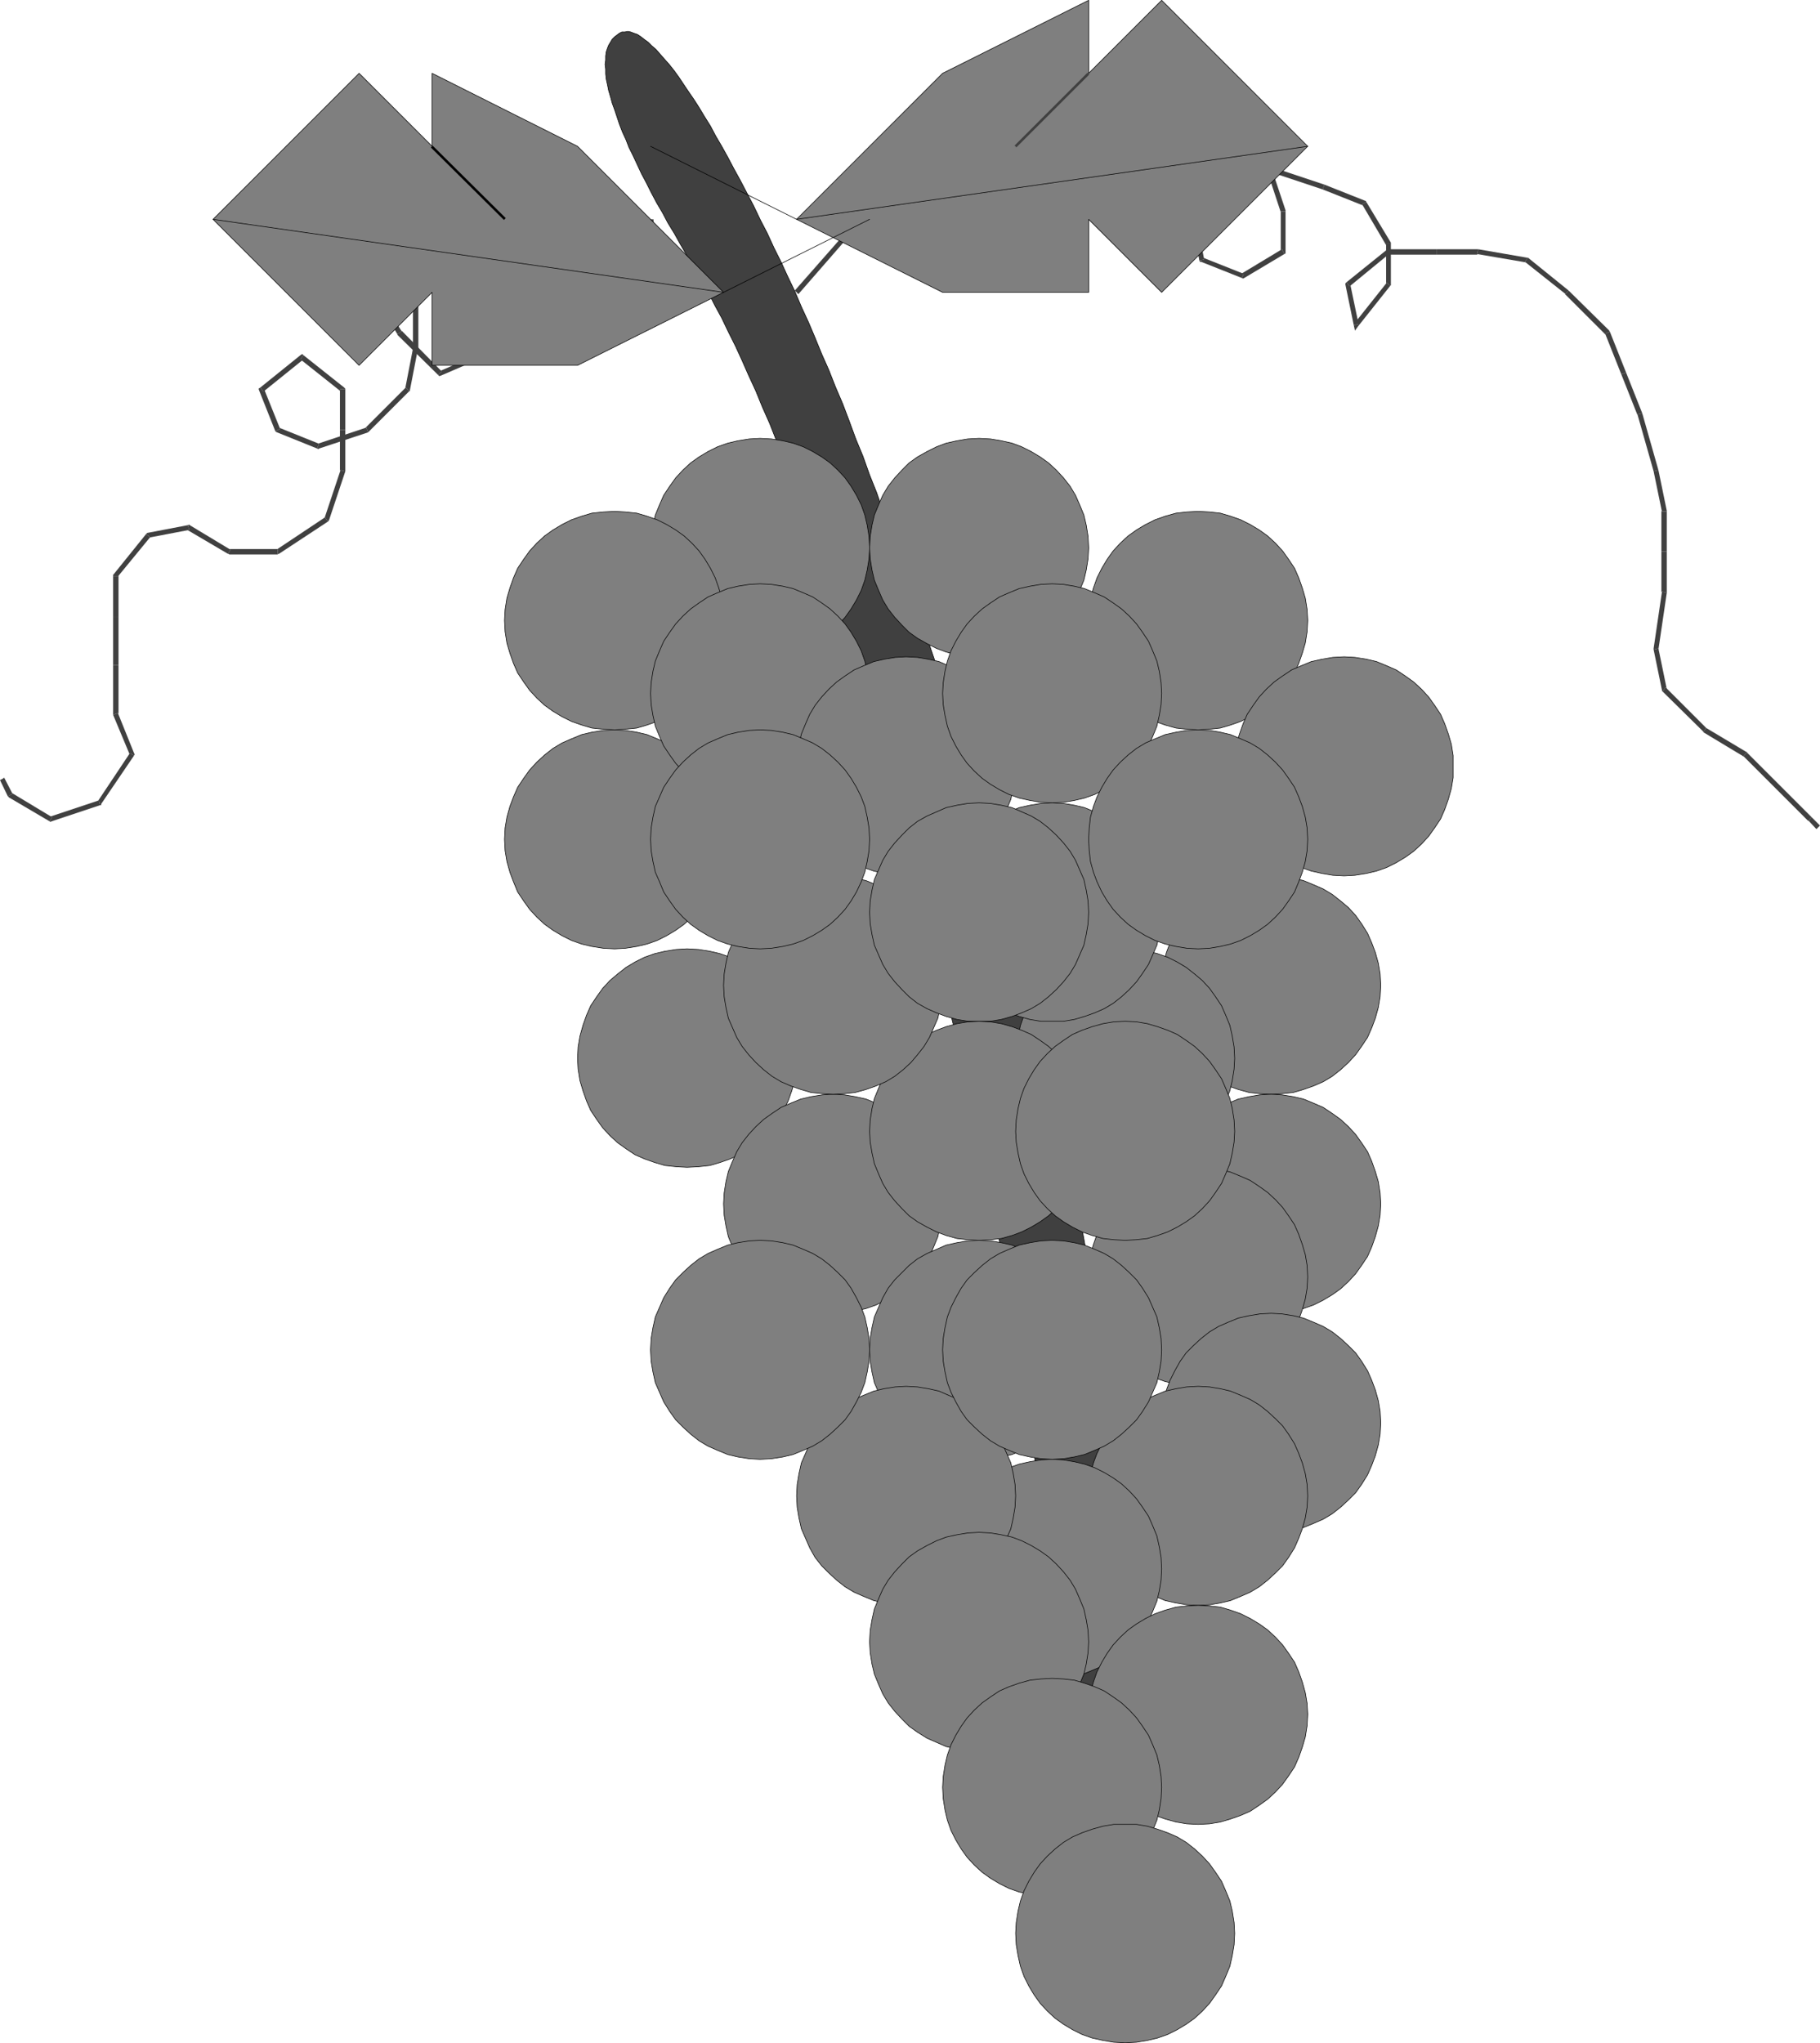 <?xml version="1.0" encoding="UTF-8" standalone="no"?>
<svg
   version="1.0"
   width="130.023mm"
   height="145.946mm"
   id="svg151"
   sodipodi:docname="Grapes 06.wmf"
   xmlns:inkscape="http://www.inkscape.org/namespaces/inkscape"
   xmlns:sodipodi="http://sodipodi.sourceforge.net/DTD/sodipodi-0.dtd"
   xmlns="http://www.w3.org/2000/svg"
   xmlns:svg="http://www.w3.org/2000/svg">
  <sodipodi:namedview
     id="namedview151"
     pagecolor="#ffffff"
     bordercolor="#000000"
     borderopacity="0.25"
     inkscape:showpageshadow="2"
     inkscape:pageopacity="0.0"
     inkscape:pagecheckerboard="0"
     inkscape:deskcolor="#d1d1d1"
     inkscape:document-units="mm" />
  <defs
     id="defs1">
    <pattern
       id="WMFhbasepattern"
       patternUnits="userSpaceOnUse"
       width="6"
       height="6"
       x="0"
       y="0" />
  </defs>
  <path
     style="fill:#404040;fill-opacity:1;fill-rule:evenodd;stroke:none"
     d="m 205.232,59.216 -1.778,-3.716 -1.778,-3.393 -1.778,-3.393 -1.778,-3.231 -1.616,-3.07 -1.616,-2.908 -1.616,-2.747 -1.454,-2.747 -1.616,-2.585 -1.454,-2.424 -1.454,-2.262 -1.454,-2.1 -1.293,-1.939 -1.293,-1.939 -1.293,-1.777 -1.293,-1.616 -1.293,-1.454 -1.131,-1.293 -1.131,-1.293 -1.131,-0.969 -0.97,-0.969 -1.131,-0.808 -0.808,-0.646 -0.97,-0.646 -0.97,-0.323 -0.808,-0.323 -0.808,-0.162 -0.808,0.162 h -0.808 l -0.646,0.323 -0.646,0.485 -0.646,0.485 -0.646,0.646 -0.485,0.808 -0.485,0.808 -0.323,0.808 -0.323,0.969 -0.162,1.131 v 1.131 l -0.162,1.131 0.162,1.293 v 1.293 l 0.162,1.454 0.323,1.454 0.323,1.616 0.485,1.616 0.485,1.777 0.646,1.777 0.646,1.939 0.646,1.939 0.808,2.1 0.97,2.1 0.808,2.1 1.131,2.262 1.131,2.424 1.131,2.424 1.293,2.424 1.293,2.585 1.454,2.747 1.616,2.747 1.454,2.747 1.778,2.908 1.616,2.908 1.778,3.07 1.939,3.07 1.778,3.393 1.939,3.231 1.778,3.555 1.939,3.555 1.778,3.716 1.939,3.878 1.778,3.878 1.778,4.039 1.939,4.201 1.778,4.362 1.939,4.362 1.778,4.524 1.778,4.686 1.939,4.686 1.939,4.847 1.778,5.009 1.778,5.17 1.939,5.17 1.778,5.332 1.939,5.332 1.778,5.655 1.778,5.655 1.939,5.817 1.778,5.817 1.939,5.978 1.778,6.14 1.778,6.301 1.939,6.301 1.939,6.624 1.778,6.624 1.778,6.624 1.939,6.786 1.778,6.786 1.616,6.624 1.778,6.786 1.616,6.624 1.778,6.624 1.454,6.624 1.616,6.624 1.454,6.624 1.616,6.624 1.293,6.624 1.454,6.463 1.454,6.463 1.293,6.624 1.293,6.463 1.293,6.463 1.131,6.463 1.131,6.463 1.131,6.301 1.131,6.463 0.97,6.301 1.131,6.463 0.97,6.301 0.97,6.301 0.808,6.301 0.97,6.301 0.808,6.301 0.808,6.14 0.646,6.301 0.808,6.14 0.646,6.301 0.646,6.14 0.646,5.978 0.485,5.817 0.646,5.655 0.646,5.493 0.646,5.17 0.646,5.009 0.485,4.686 0.646,4.686 0.646,4.201 0.646,4.201 0.646,4.039 0.485,3.555 0.808,3.555 0.485,3.393 0.646,3.07 0.646,2.908 0.485,2.585 0.808,2.424 0.485,2.262 0.646,2.1 0.646,1.777 0.485,1.616 0.808,1.454 0.485,1.131 0.646,0.969 0.646,0.808 0.646,0.485 0.646,0.323 0.485,0.162 0.646,-0.162 0.646,-0.323 0.646,-0.485 0.646,-0.646 0.485,-0.808 0.485,-1.131 0.485,-1.131 0.485,-1.454 0.323,-1.616 0.485,-1.777 0.323,-1.939 0.323,-1.939 0.162,-2.262 0.162,-2.424 0.162,-2.747 0.162,-2.747 0.162,-2.908 v -3.07 -3.393 -3.393 -3.716 l -0.162,-3.716 -0.162,-4.039 -0.162,-4.201 -0.162,-4.362 -0.162,-4.524 -0.323,-4.686 -0.323,-4.847 -0.485,-5.009 -0.323,-5.17 -0.485,-5.332 -0.485,-5.655 -0.485,-5.655 -0.485,-5.978 -0.646,-5.978 -0.646,-6.14 -0.646,-6.14 -0.808,-6.14 -0.646,-6.301 -0.808,-6.14 -0.808,-6.14 -0.97,-6.14 -0.808,-6.14 -0.97,-6.14 -0.97,-6.14 -1.131,-6.14 -0.97,-6.14 -1.131,-6.301 -1.131,-6.14 -1.131,-6.14 -1.293,-6.14 -1.131,-6.14 -1.293,-6.14 -1.454,-6.14 -1.293,-6.14 -1.454,-6.14 -1.454,-6.14 -1.454,-6.14 -1.454,-6.14 -1.616,-6.14 -1.616,-6.14 -1.616,-6.301 -1.616,-6.14 -1.778,-6.14 -1.778,-6.14 -1.778,-6.14 -1.778,-6.14 -1.939,-6.14 -1.778,-5.978 -1.778,-5.978 -1.939,-5.817 -1.778,-5.817 -1.778,-5.817 -1.939,-5.655 -1.778,-5.493 -1.939,-5.493 -1.778,-5.493 -1.939,-5.332 -1.778,-5.332 -1.778,-5.17 -1.939,-5.009 -1.778,-5.17 -1.939,-4.847 -1.778,-5.009 -1.939,-4.686 -1.778,-4.847 -1.778,-4.686 -1.939,-4.524 -1.778,-4.524 -1.939,-4.362 -1.778,-4.362 -1.778,-4.201 -1.939,-4.201 -1.778,-4.201 -1.939,-4.039 -1.778,-3.878 -1.939,-3.878 -1.778,-3.878 z"
     id="path1" />
  <path
     style="fill:none;stroke:#000000;stroke-width:0.162px;stroke-linecap:round;stroke-linejoin:round;stroke-miterlimit:4;stroke-dasharray:none;stroke-opacity:1"
     d="m 205.232,59.216 v 0 l -1.778,-3.716 -1.778,-3.393 -1.778,-3.393 -1.778,-3.231 -1.616,-3.07 -1.616,-2.908 -1.616,-2.747 -1.454,-2.747 -1.616,-2.585 -1.454,-2.424 -1.454,-2.262 -1.454,-2.1 -1.293,-1.939 -1.293,-1.939 -1.293,-1.777 -1.293,-1.616 -1.293,-1.454 -1.131,-1.293 -1.131,-1.293 -1.131,-0.969 -0.97,-0.969 -1.131,-0.808 -0.808,-0.646 -0.97,-0.646 -0.97,-0.323 -0.808,-0.323 -0.808,-0.162 -0.808,0.162 h -0.808 l -0.646,0.323 -0.646,0.485 -0.646,0.485 v 0 l -0.646,0.646 -0.485,0.808 -0.485,0.808 -0.323,0.808 -0.323,0.969 -0.162,1.131 v 1.131 l -0.162,1.131 0.162,1.293 v 1.293 l 0.162,1.454 0.323,1.454 0.323,1.616 0.485,1.616 0.485,1.777 0.646,1.777 0.646,1.939 0.646,1.939 0.808,2.1 0.97,2.1 0.808,2.1 1.131,2.262 1.131,2.424 1.131,2.424 1.293,2.424 1.293,2.585 1.454,2.747 1.616,2.747 1.454,2.747 1.778,2.908 1.616,2.908 1.778,3.07 v 0 l 1.939,3.07 1.778,3.393 1.939,3.231 1.778,3.555 1.939,3.555 1.778,3.716 1.939,3.878 1.778,3.878 1.778,4.039 1.939,4.201 1.778,4.362 1.939,4.362 1.778,4.524 1.778,4.686 1.939,4.686 1.939,4.847 1.778,5.009 1.778,5.17 1.939,5.17 1.778,5.332 1.939,5.332 1.778,5.655 1.778,5.655 1.939,5.817 1.778,5.817 1.939,5.978 1.778,6.14 1.778,6.301 1.939,6.301 1.939,6.624 1.778,6.624 1.778,6.624 v 0 l 1.939,6.786 1.778,6.786 1.616,6.624 1.778,6.786 1.616,6.624 1.778,6.624 1.454,6.624 1.616,6.624 1.454,6.624 1.616,6.624 1.293,6.624 1.454,6.463 1.454,6.463 1.293,6.624 1.293,6.463 1.293,6.463 1.131,6.463 1.131,6.463 1.131,6.301 1.131,6.463 0.97,6.301 1.131,6.463 0.97,6.301 0.97,6.301 0.808,6.301 0.97,6.301 0.808,6.301 0.808,6.14 0.646,6.301 0.808,6.14 0.646,6.301 0.646,6.14 v 0 l 0.646,5.978 0.485,5.817 0.646,5.655 0.646,5.493 0.646,5.17 0.646,5.009 0.485,4.686 0.646,4.686 0.646,4.201 0.646,4.201 0.646,4.039 0.485,3.555 0.808,3.555 0.485,3.393 0.646,3.07 0.646,2.908 0.485,2.585 0.808,2.424 0.485,2.262 0.646,2.1 0.646,1.777 0.485,1.616 0.808,1.454 0.485,1.131 0.646,0.969 0.646,0.808 0.646,0.485 0.646,0.323 0.485,0.162 0.646,-0.162 0.646,-0.323 0.646,-0.485 v 0 l 0.646,-0.646 0.485,-0.808 0.485,-1.131 0.485,-1.131 0.485,-1.454 0.323,-1.616 0.485,-1.777 0.323,-1.939 0.323,-1.939 0.162,-2.262 0.162,-2.424 0.162,-2.747 0.162,-2.747 0.162,-2.908 v -3.07 -3.393 -3.393 -3.716 l -0.162,-3.716 -0.162,-4.039 -0.162,-4.201 -0.162,-4.362 -0.162,-4.524 -0.323,-4.686 -0.323,-4.847 -0.485,-5.009 -0.323,-5.17 -0.485,-5.332 -0.485,-5.655 -0.485,-5.655 -0.485,-5.978 -0.646,-5.978 v 0 l -0.646,-6.14 -0.646,-6.14 -0.808,-6.14 -0.646,-6.301 -0.808,-6.14 -0.808,-6.14 -0.97,-6.14 -0.808,-6.14 -0.97,-6.14 -0.97,-6.14 -1.131,-6.14 -0.97,-6.14 -1.131,-6.301 -1.131,-6.14 -1.131,-6.14 -1.293,-6.14 -1.131,-6.14 -1.293,-6.14 -1.454,-6.14 -1.293,-6.14 -1.454,-6.14 -1.454,-6.14 -1.454,-6.14 -1.454,-6.14 -1.616,-6.14 -1.616,-6.14 -1.616,-6.301 -1.616,-6.14 -1.778,-6.14 -1.778,-6.14 -1.778,-6.14 -1.778,-6.14 v 0 l -1.939,-6.14 -1.778,-5.978 -1.778,-5.978 -1.939,-5.817 -1.778,-5.817 -1.778,-5.817 -1.939,-5.655 -1.778,-5.493 -1.939,-5.493 -1.778,-5.493 -1.939,-5.332 -1.778,-5.332 -1.778,-5.17 -1.939,-5.009 -1.778,-5.17 -1.939,-4.847 -1.778,-5.009 -1.939,-4.686 -1.778,-4.847 -1.778,-4.686 -1.939,-4.524 -1.778,-4.524 -1.939,-4.362 -1.778,-4.362 -1.778,-4.201 -1.939,-4.201 -1.778,-4.201 -1.939,-4.039 -1.778,-3.878 -1.939,-3.878 -1.778,-3.878 -1.939,-3.716"
     id="path2" />
  <path
     style="fill:#7f7f7f;fill-opacity:1;fill-rule:evenodd;stroke:none"
     d="m 205.232,118.352 -2.909,0.162 -3.07,0.485 -2.747,0.646 -2.747,0.969 -2.586,1.293 -2.424,1.454 -2.262,1.616 -2.101,1.939 -1.939,2.1 -1.616,2.262 -1.616,2.424 -1.131,2.585 -1.131,2.747 -0.646,2.747 -0.485,3.07 -0.162,3.07 0.162,2.908 0.485,3.07 0.646,2.747 1.131,2.747 1.131,2.585 1.616,2.424 1.616,2.262 1.939,2.1 2.101,1.939 2.262,1.616 2.424,1.454 2.586,1.293 2.747,0.969 2.747,0.808 3.07,0.323 2.909,0.162 3.07,-0.162 3.07,-0.323 2.747,-0.808 2.747,-0.969 2.586,-1.293 2.424,-1.454 2.262,-1.616 2.101,-1.939 1.939,-2.1 1.616,-2.262 1.454,-2.424 1.293,-2.585 0.97,-2.747 0.646,-2.747 0.485,-3.07 0.162,-2.908 -0.162,-3.07 -0.485,-3.07 -0.646,-2.747 -0.97,-2.747 -1.293,-2.585 -1.454,-2.424 -1.616,-2.262 -1.939,-2.1 -2.101,-1.939 -2.262,-1.616 -2.424,-1.454 -2.586,-1.293 -2.747,-0.969 -2.747,-0.646 -3.07,-0.485 z"
     id="path3" />
  <path
     style="fill:none;stroke:#000000;stroke-width:0.162px;stroke-linecap:round;stroke-linejoin:round;stroke-miterlimit:4;stroke-dasharray:none;stroke-opacity:1"
     d="m 205.232,118.352 v 0 l -2.909,0.162 -3.07,0.485 -2.747,0.646 -2.747,0.969 -2.586,1.293 -2.424,1.454 -2.262,1.616 -2.101,1.939 -1.939,2.1 -1.616,2.262 -1.616,2.424 -1.131,2.585 -1.131,2.747 -0.646,2.747 -0.485,3.07 -0.162,3.07 v 0 l 0.162,2.908 0.485,3.07 0.646,2.747 1.131,2.747 1.131,2.585 1.616,2.424 1.616,2.262 1.939,2.1 2.101,1.939 2.262,1.616 2.424,1.454 2.586,1.293 2.747,0.969 2.747,0.808 3.07,0.323 2.909,0.162 v 0 l 3.07,-0.162 3.07,-0.323 2.747,-0.808 2.747,-0.969 2.586,-1.293 2.424,-1.454 2.262,-1.616 2.101,-1.939 1.939,-2.1 1.616,-2.262 1.454,-2.424 1.293,-2.585 0.97,-2.747 0.646,-2.747 0.485,-3.07 0.162,-2.908 v 0 l -0.162,-3.07 -0.485,-3.07 -0.646,-2.747 -0.97,-2.747 -1.293,-2.585 -1.454,-2.424 -1.616,-2.262 -1.939,-2.1 -2.101,-1.939 -2.262,-1.616 -2.424,-1.454 -2.586,-1.293 -2.747,-0.969 -2.747,-0.646 -3.07,-0.485 -3.07,-0.162"
     id="path4" />
  <path
     style="fill:#7f7f7f;fill-opacity:1;fill-rule:evenodd;stroke:none"
     d="m 264.377,118.352 -3.07,0.162 -2.909,0.485 -2.909,0.646 -2.586,0.969 -2.586,1.293 -2.586,1.454 -2.262,1.616 -1.939,1.939 -1.939,2.1 -1.778,2.262 -1.454,2.424 -1.131,2.585 -1.131,2.747 -0.646,2.747 -0.485,3.07 -0.162,3.07 0.162,2.908 0.485,3.07 0.646,2.747 1.131,2.747 1.131,2.585 1.454,2.424 1.778,2.262 1.939,2.1 1.939,1.939 2.262,1.616 2.586,1.454 2.586,1.293 2.586,0.969 2.909,0.808 2.909,0.323 3.07,0.162 3.07,-0.162 2.909,-0.323 2.909,-0.808 2.586,-0.969 2.586,-1.293 2.424,-1.454 2.262,-1.616 2.101,-1.939 1.939,-2.1 1.778,-2.262 1.454,-2.424 1.131,-2.585 1.131,-2.747 0.646,-2.747 0.485,-3.07 0.162,-2.908 -0.162,-3.07 -0.485,-3.07 -0.646,-2.747 -1.131,-2.747 -1.131,-2.585 -1.454,-2.424 -1.778,-2.262 -1.939,-2.1 -2.101,-1.939 -2.262,-1.616 -2.424,-1.454 -2.586,-1.293 -2.586,-0.969 -2.909,-0.646 -2.909,-0.485 z"
     id="path5" />
  <path
     style="fill:none;stroke:#000000;stroke-width:0.162px;stroke-linecap:round;stroke-linejoin:round;stroke-miterlimit:4;stroke-dasharray:none;stroke-opacity:1"
     d="m 264.377,118.352 v 0 l -3.07,0.162 -2.909,0.485 -2.909,0.646 -2.586,0.969 -2.586,1.293 -2.586,1.454 -2.262,1.616 -1.939,1.939 -1.939,2.1 -1.778,2.262 -1.454,2.424 -1.131,2.585 -1.131,2.747 -0.646,2.747 -0.485,3.07 -0.162,3.07 v 0 l 0.162,2.908 0.485,3.07 0.646,2.747 1.131,2.747 1.131,2.585 1.454,2.424 1.778,2.262 1.939,2.1 1.939,1.939 2.262,1.616 2.586,1.454 2.586,1.293 2.586,0.969 2.909,0.808 2.909,0.323 3.07,0.162 v 0 l 3.07,-0.162 2.909,-0.323 2.909,-0.808 2.586,-0.969 2.586,-1.293 2.424,-1.454 2.262,-1.616 2.101,-1.939 1.939,-2.1 1.778,-2.262 1.454,-2.424 1.131,-2.585 1.131,-2.747 0.646,-2.747 0.485,-3.07 0.162,-2.908 v 0 l -0.162,-3.07 -0.485,-3.07 -0.646,-2.747 -1.131,-2.747 -1.131,-2.585 -1.454,-2.424 -1.778,-2.262 -1.939,-2.1 -2.101,-1.939 -2.262,-1.616 -2.424,-1.454 -2.586,-1.293 -2.586,-0.969 -2.909,-0.646 -2.909,-0.485 -3.07,-0.162"
     id="path6" />
  <path
     style="fill:#7f7f7f;fill-opacity:1;fill-rule:evenodd;stroke:none"
     d="m 165.963,138.063 -3.07,0.162 -3.07,0.323 -2.747,0.808 -2.747,0.969 -2.586,1.293 -2.424,1.454 -2.262,1.616 -2.101,1.939 -1.939,2.1 -1.616,2.262 -1.616,2.424 -1.131,2.585 -0.97,2.747 -0.808,2.747 -0.485,3.07 -0.162,2.908 0.162,3.07 0.485,3.07 0.808,2.747 0.97,2.747 1.131,2.585 1.616,2.424 1.616,2.262 1.939,2.1 2.101,1.939 2.262,1.616 2.424,1.454 2.586,1.293 2.747,0.969 2.747,0.808 3.07,0.323 3.07,0.162 2.909,-0.162 3.07,-0.323 2.747,-0.808 2.747,-0.969 2.586,-1.293 2.424,-1.454 2.262,-1.616 2.101,-1.939 1.939,-2.1 1.616,-2.262 1.454,-2.424 1.293,-2.585 0.97,-2.747 0.808,-2.747 0.323,-3.07 0.162,-3.07 -0.162,-2.908 -0.323,-3.07 -0.808,-2.747 -0.97,-2.747 -1.293,-2.585 -1.454,-2.424 -1.616,-2.262 -1.939,-2.1 -2.101,-1.939 -2.262,-1.616 -2.424,-1.454 -2.586,-1.293 -2.747,-0.969 -2.747,-0.808 -3.07,-0.323 z"
     id="path7" />
  <path
     style="fill:none;stroke:#000000;stroke-width:0.162px;stroke-linecap:round;stroke-linejoin:round;stroke-miterlimit:4;stroke-dasharray:none;stroke-opacity:1"
     d="m 165.963,138.063 v 0 l -3.07,0.162 -3.07,0.323 -2.747,0.808 -2.747,0.969 -2.586,1.293 -2.424,1.454 -2.262,1.616 -2.101,1.939 -1.939,2.1 -1.616,2.262 -1.616,2.424 -1.131,2.585 -0.97,2.747 -0.808,2.747 -0.485,3.07 -0.162,2.908 v 0 l 0.162,3.07 0.485,3.07 0.808,2.747 0.97,2.747 1.131,2.585 1.616,2.424 1.616,2.262 1.939,2.1 2.101,1.939 2.262,1.616 2.424,1.454 2.586,1.293 2.747,0.969 2.747,0.808 3.07,0.323 3.07,0.162 v 0 l 2.909,-0.162 3.07,-0.323 2.747,-0.808 2.747,-0.969 2.586,-1.293 2.424,-1.454 2.262,-1.616 2.101,-1.939 1.939,-2.1 1.616,-2.262 1.454,-2.424 1.293,-2.585 0.97,-2.747 0.808,-2.747 0.323,-3.07 0.162,-3.07 v 0 l -0.162,-2.908 -0.323,-3.07 -0.808,-2.747 -0.97,-2.747 -1.293,-2.585 -1.454,-2.424 -1.616,-2.262 -1.939,-2.1 -2.101,-1.939 -2.262,-1.616 -2.424,-1.454 -2.586,-1.293 -2.747,-0.969 -2.747,-0.808 -3.07,-0.323 -2.909,-0.162"
     id="path8" />
  <path
     style="fill:#7f7f7f;fill-opacity:1;fill-rule:evenodd;stroke:none"
     d="m 323.523,138.063 -3.07,0.162 -2.909,0.323 -2.909,0.808 -2.747,0.969 -2.586,1.293 -2.424,1.454 -2.262,1.616 -2.101,1.939 -1.939,2.1 -1.616,2.262 -1.454,2.424 -1.293,2.585 -0.97,2.747 -0.808,2.747 -0.323,3.07 -0.162,2.908 0.162,3.07 0.323,3.07 0.808,2.747 0.97,2.747 1.293,2.585 1.454,2.424 1.616,2.262 1.939,2.1 2.101,1.939 2.262,1.616 2.424,1.454 2.586,1.293 2.747,0.969 2.909,0.808 2.909,0.323 3.07,0.162 3.07,-0.162 2.909,-0.323 2.747,-0.808 2.747,-0.969 2.586,-1.293 2.424,-1.454 2.262,-1.616 2.101,-1.939 1.939,-2.1 1.616,-2.262 1.616,-2.424 1.131,-2.585 0.97,-2.747 0.808,-2.747 0.485,-3.07 0.162,-3.07 -0.162,-2.908 -0.485,-3.07 -0.808,-2.747 -0.97,-2.747 -1.131,-2.585 -1.616,-2.424 -1.616,-2.262 -1.939,-2.1 -2.101,-1.939 -2.262,-1.616 -2.424,-1.454 -2.586,-1.293 -2.747,-0.969 -2.747,-0.808 -2.909,-0.323 z"
     id="path9" />
  <path
     style="fill:none;stroke:#000000;stroke-width:0.162px;stroke-linecap:round;stroke-linejoin:round;stroke-miterlimit:4;stroke-dasharray:none;stroke-opacity:1"
     d="m 323.523,138.063 v 0 l -3.07,0.162 -2.909,0.323 -2.909,0.808 -2.747,0.969 -2.586,1.293 -2.424,1.454 -2.262,1.616 -2.101,1.939 -1.939,2.1 -1.616,2.262 -1.454,2.424 -1.293,2.585 -0.97,2.747 -0.808,2.747 -0.323,3.07 -0.162,2.908 v 0 l 0.162,3.07 0.323,3.07 0.808,2.747 0.97,2.747 1.293,2.585 1.454,2.424 1.616,2.262 1.939,2.1 2.101,1.939 2.262,1.616 2.424,1.454 2.586,1.293 2.747,0.969 2.909,0.808 2.909,0.323 3.07,0.162 v 0 l 3.07,-0.162 2.909,-0.323 2.747,-0.808 2.747,-0.969 2.586,-1.293 2.424,-1.454 2.262,-1.616 2.101,-1.939 1.939,-2.1 1.616,-2.262 1.616,-2.424 1.131,-2.585 0.97,-2.747 0.808,-2.747 0.485,-3.07 0.162,-3.07 v 0 l -0.162,-2.908 -0.485,-3.07 -0.808,-2.747 -0.97,-2.747 -1.131,-2.585 -1.616,-2.424 -1.616,-2.262 -1.939,-2.1 -2.101,-1.939 -2.262,-1.616 -2.424,-1.454 -2.586,-1.293 -2.747,-0.969 -2.747,-0.808 -2.909,-0.323 -3.07,-0.162"
     id="path10" />
  <path
     style="fill:#7f7f7f;fill-opacity:1;fill-rule:evenodd;stroke:none"
     d="m 165.963,197.037 -3.07,0.162 -3.07,0.485 -2.747,0.646 -2.747,1.131 -2.586,1.131 -2.424,1.454 -2.262,1.777 -2.101,1.939 -1.939,2.1 -1.616,2.262 -1.616,2.424 -1.131,2.585 -0.97,2.585 -0.808,2.908 -0.485,2.908 -0.162,3.07 0.162,3.07 0.485,2.908 0.808,2.908 0.97,2.585 1.131,2.747 1.616,2.424 1.616,2.262 1.939,2.1 2.101,1.939 2.262,1.616 2.424,1.454 2.586,1.293 2.747,0.969 2.747,0.646 3.07,0.485 3.07,0.162 2.909,-0.162 3.07,-0.485 2.747,-0.646 2.747,-0.969 2.586,-1.293 2.424,-1.454 2.262,-1.616 2.101,-1.939 1.939,-2.1 1.616,-2.262 1.454,-2.424 1.293,-2.747 0.97,-2.585 0.808,-2.908 0.323,-2.908 0.162,-3.07 -0.162,-3.07 -0.323,-2.908 -0.808,-2.908 -0.97,-2.585 -1.293,-2.585 -1.454,-2.424 -1.616,-2.262 -1.939,-2.1 -2.101,-1.939 -2.262,-1.777 -2.424,-1.454 -2.586,-1.131 -2.747,-1.131 -2.747,-0.646 -3.07,-0.485 z"
     id="path11" />
  <path
     style="fill:none;stroke:#000000;stroke-width:0.162px;stroke-linecap:round;stroke-linejoin:round;stroke-miterlimit:4;stroke-dasharray:none;stroke-opacity:1"
     d="m 165.963,197.037 v 0 l -3.07,0.162 -3.07,0.485 -2.747,0.646 -2.747,1.131 -2.586,1.131 -2.424,1.454 -2.262,1.777 -2.101,1.939 -1.939,2.1 -1.616,2.262 -1.616,2.424 -1.131,2.585 -0.97,2.585 -0.808,2.908 -0.485,2.908 -0.162,3.07 v 0 l 0.162,3.07 0.485,2.908 0.808,2.908 0.97,2.585 1.131,2.747 1.616,2.424 1.616,2.262 1.939,2.1 2.101,1.939 2.262,1.616 2.424,1.454 2.586,1.293 2.747,0.969 2.747,0.646 3.07,0.485 3.07,0.162 v 0 l 2.909,-0.162 3.07,-0.485 2.747,-0.646 2.747,-0.969 2.586,-1.293 2.424,-1.454 2.262,-1.616 2.101,-1.939 1.939,-2.1 1.616,-2.262 1.454,-2.424 1.293,-2.747 0.97,-2.585 0.808,-2.908 0.323,-2.908 0.162,-3.07 v 0 l -0.162,-3.07 -0.323,-2.908 -0.808,-2.908 -0.97,-2.585 -1.293,-2.585 -1.454,-2.424 -1.616,-2.262 -1.939,-2.1 -2.101,-1.939 -2.262,-1.777 -2.424,-1.454 -2.586,-1.131 -2.747,-1.131 -2.747,-0.646 -3.07,-0.485 -2.909,-0.162"
     id="path12" />
  <path
     style="fill:#7f7f7f;fill-opacity:1;fill-rule:evenodd;stroke:none"
     d="m 185.517,256.173 -2.909,0.162 -3.07,0.485 -2.747,0.646 -2.747,0.969 -2.586,1.293 -2.424,1.454 -2.262,1.777 -2.101,1.777 -1.939,2.1 -1.616,2.262 -1.616,2.424 -1.131,2.585 -0.97,2.747 -0.808,2.908 -0.485,2.908 -0.162,3.07 0.162,2.908 0.485,3.07 0.808,2.747 0.97,2.747 1.131,2.585 1.616,2.424 1.616,2.262 1.939,2.1 2.101,1.939 2.262,1.616 2.424,1.616 2.586,1.131 2.747,0.969 2.747,0.808 3.07,0.323 2.909,0.162 3.07,-0.162 3.07,-0.323 2.747,-0.808 2.747,-0.969 2.586,-1.131 2.424,-1.616 2.262,-1.616 2.101,-1.939 1.939,-2.1 1.616,-2.262 1.454,-2.424 1.293,-2.585 0.97,-2.747 0.808,-2.747 0.323,-3.07 0.162,-2.908 -0.162,-3.07 -0.323,-2.908 -0.808,-2.908 -0.97,-2.747 -1.293,-2.585 -1.454,-2.424 -1.616,-2.262 -1.939,-2.1 -2.101,-1.777 -2.262,-1.777 -2.424,-1.454 -2.586,-1.293 -2.747,-0.969 -2.747,-0.646 -3.07,-0.485 z"
     id="path13" />
  <path
     style="fill:none;stroke:#000000;stroke-width:0.162px;stroke-linecap:round;stroke-linejoin:round;stroke-miterlimit:4;stroke-dasharray:none;stroke-opacity:1"
     d="m 185.517,256.173 v 0 l -2.909,0.162 -3.07,0.485 -2.747,0.646 -2.747,0.969 -2.586,1.293 -2.424,1.454 -2.262,1.777 -2.101,1.777 -1.939,2.1 -1.616,2.262 -1.616,2.424 -1.131,2.585 -0.97,2.747 -0.808,2.908 -0.485,2.908 -0.162,3.07 v 0 l 0.162,2.908 0.485,3.07 0.808,2.747 0.97,2.747 1.131,2.585 1.616,2.424 1.616,2.262 1.939,2.1 2.101,1.939 2.262,1.616 2.424,1.616 2.586,1.131 2.747,0.969 2.747,0.808 3.07,0.323 2.909,0.162 v 0 l 3.07,-0.162 3.07,-0.323 2.747,-0.808 2.747,-0.969 2.586,-1.131 2.424,-1.616 2.262,-1.616 2.101,-1.939 1.939,-2.1 1.616,-2.262 1.454,-2.424 1.293,-2.585 0.97,-2.747 0.808,-2.747 0.323,-3.07 0.162,-2.908 v 0 l -0.162,-3.07 -0.323,-2.908 -0.808,-2.908 -0.97,-2.747 -1.293,-2.585 -1.454,-2.424 -1.616,-2.262 -1.939,-2.1 -2.101,-1.777 -2.262,-1.777 -2.424,-1.454 -2.586,-1.293 -2.747,-0.969 -2.747,-0.646 -3.07,-0.485 -3.07,-0.162"
     id="path14" />
  <path
     style="fill:#7f7f7f;fill-opacity:1;fill-rule:evenodd;stroke:none"
     d="m 362.953,177.325 -3.07,0.162 -2.909,0.485 -2.909,0.646 -2.747,1.131 -2.586,1.131 -2.424,1.616 -2.262,1.616 -2.101,1.939 -1.939,2.1 -1.616,2.262 -1.616,2.424 -1.131,2.585 -0.97,2.747 -0.808,2.747 -0.323,3.07 -0.162,2.908 0.162,3.07 0.323,2.908 0.808,2.908 0.97,2.747 1.131,2.585 1.616,2.424 1.616,2.262 1.939,2.1 2.101,1.939 2.262,1.616 2.424,1.454 2.586,1.293 2.747,0.969 2.909,0.646 2.909,0.485 3.07,0.162 2.909,-0.162 3.07,-0.485 2.747,-0.646 2.747,-0.969 2.586,-1.293 2.424,-1.454 2.262,-1.616 2.101,-1.939 1.939,-2.1 1.616,-2.262 1.616,-2.424 1.131,-2.585 0.97,-2.747 0.808,-2.908 0.485,-2.908 v -3.07 -2.908 l -0.485,-3.07 -0.808,-2.747 -0.97,-2.747 -1.131,-2.585 -1.616,-2.424 -1.616,-2.262 -1.939,-2.1 -2.101,-1.939 -2.262,-1.616 -2.424,-1.616 -2.586,-1.131 -2.747,-1.131 -2.747,-0.646 -3.07,-0.485 z"
     id="path15" />
  <path
     style="fill:none;stroke:#000000;stroke-width:0.162px;stroke-linecap:round;stroke-linejoin:round;stroke-miterlimit:4;stroke-dasharray:none;stroke-opacity:1"
     d="m 362.953,177.325 v 0 l -3.07,0.162 -2.909,0.485 -2.909,0.646 -2.747,1.131 -2.586,1.131 -2.424,1.616 -2.262,1.616 -2.101,1.939 -1.939,2.1 -1.616,2.262 -1.616,2.424 -1.131,2.585 -0.97,2.747 -0.808,2.747 -0.323,3.07 -0.162,2.908 v 0 l 0.162,3.07 0.323,2.908 0.808,2.908 0.97,2.747 1.131,2.585 1.616,2.424 1.616,2.262 1.939,2.1 2.101,1.939 2.262,1.616 2.424,1.454 2.586,1.293 2.747,0.969 2.909,0.646 2.909,0.485 3.07,0.162 v 0 l 2.909,-0.162 3.07,-0.485 2.747,-0.646 2.747,-0.969 2.586,-1.293 2.424,-1.454 2.262,-1.616 2.101,-1.939 1.939,-2.1 1.616,-2.262 1.616,-2.424 1.131,-2.585 0.97,-2.747 0.808,-2.908 0.485,-2.908 v -3.07 0 -2.908 l -0.485,-3.07 -0.808,-2.747 -0.97,-2.747 -1.131,-2.585 -1.616,-2.424 -1.616,-2.262 -1.939,-2.1 -2.101,-1.939 -2.262,-1.616 -2.424,-1.616 -2.586,-1.131 -2.747,-1.131 -2.747,-0.646 -3.07,-0.485 -2.909,-0.162"
     id="path16" />
  <path
     style="fill:#7f7f7f;fill-opacity:1;fill-rule:evenodd;stroke:none"
     d="m 343.238,236.461 -3.07,0.162 -2.909,0.485 -2.909,0.646 -2.747,1.131 -2.586,1.131 -2.424,1.454 -2.262,1.777 -2.101,1.777 -1.939,2.1 -1.616,2.262 -1.454,2.585 -1.293,2.585 -0.97,2.585 -0.808,2.908 -0.323,2.908 -0.162,3.07 0.162,3.07 0.323,2.908 0.808,2.908 0.97,2.585 1.293,2.585 1.454,2.424 1.616,2.262 1.939,2.1 2.101,1.939 2.262,1.777 2.424,1.454 2.586,1.131 2.747,0.969 2.909,0.808 2.909,0.323 3.07,0.162 2.909,-0.162 3.07,-0.323 2.747,-0.808 2.747,-0.969 2.586,-1.131 2.424,-1.454 2.262,-1.777 2.101,-1.939 1.939,-2.1 1.616,-2.262 1.616,-2.424 1.131,-2.585 0.97,-2.585 0.808,-2.908 0.485,-2.908 0.162,-3.07 -0.162,-3.07 -0.485,-2.908 -0.808,-2.908 -0.97,-2.585 -1.131,-2.585 -1.616,-2.585 -1.616,-2.262 -1.939,-2.1 -2.101,-1.777 -2.262,-1.777 -2.424,-1.454 -2.586,-1.131 -2.747,-1.131 -2.747,-0.646 -3.07,-0.485 z"
     id="path17" />
  <path
     style="fill:none;stroke:#000000;stroke-width:0.162px;stroke-linecap:round;stroke-linejoin:round;stroke-miterlimit:4;stroke-dasharray:none;stroke-opacity:1"
     d="m 343.238,236.461 v 0 l -3.07,0.162 -2.909,0.485 -2.909,0.646 -2.747,1.131 -2.586,1.131 -2.424,1.454 -2.262,1.777 -2.101,1.777 -1.939,2.1 -1.616,2.262 -1.454,2.585 -1.293,2.585 -0.97,2.585 -0.808,2.908 -0.323,2.908 -0.162,3.07 v 0 l 0.162,3.07 0.323,2.908 0.808,2.908 0.97,2.585 1.293,2.585 1.454,2.424 1.616,2.262 1.939,2.1 2.101,1.939 2.262,1.777 2.424,1.454 2.586,1.131 2.747,0.969 2.909,0.808 2.909,0.323 3.07,0.162 v 0 l 2.909,-0.162 3.07,-0.323 2.747,-0.808 2.747,-0.969 2.586,-1.131 2.424,-1.454 2.262,-1.777 2.101,-1.939 1.939,-2.1 1.616,-2.262 1.616,-2.424 1.131,-2.585 0.97,-2.585 0.808,-2.908 0.485,-2.908 0.162,-3.07 v 0 l -0.162,-3.07 -0.485,-2.908 -0.808,-2.908 -0.97,-2.585 -1.131,-2.585 -1.616,-2.585 -1.616,-2.262 -1.939,-2.1 -2.101,-1.777 -2.262,-1.777 -2.424,-1.454 -2.586,-1.131 -2.747,-1.131 -2.747,-0.646 -3.07,-0.485 -2.909,-0.162"
     id="path18" />
  <path
     style="fill:#7f7f7f;fill-opacity:1;fill-rule:evenodd;stroke:none"
     d="m 303.808,256.173 -3.07,0.162 -2.909,0.485 -2.909,0.646 -2.747,0.969 -2.586,1.293 -2.424,1.454 -2.262,1.777 -2.101,1.777 -1.939,2.1 -1.616,2.262 -1.454,2.424 -1.293,2.585 -0.97,2.747 -0.646,2.908 -0.485,2.908 -0.162,3.07 0.162,2.908 0.485,3.07 0.646,2.747 0.97,2.747 1.293,2.585 1.454,2.424 1.616,2.262 1.939,2.1 2.101,1.939 2.262,1.616 2.424,1.616 2.586,1.131 2.747,0.969 2.909,0.808 2.909,0.323 3.07,0.162 3.07,-0.162 2.909,-0.323 2.747,-0.808 2.747,-0.969 2.586,-1.131 2.424,-1.616 2.262,-1.616 2.101,-1.939 1.939,-2.1 1.616,-2.262 1.616,-2.424 1.131,-2.585 1.131,-2.747 0.646,-2.747 0.485,-3.07 0.162,-2.908 -0.162,-3.07 -0.485,-2.908 -0.646,-2.908 -1.131,-2.747 -1.131,-2.585 -1.616,-2.424 -1.616,-2.262 -1.939,-2.1 -2.101,-1.777 -2.262,-1.777 -2.424,-1.454 -2.586,-1.293 -2.747,-0.969 -2.747,-0.646 -2.909,-0.485 z"
     id="path19" />
  <path
     style="fill:none;stroke:#000000;stroke-width:0.162px;stroke-linecap:round;stroke-linejoin:round;stroke-miterlimit:4;stroke-dasharray:none;stroke-opacity:1"
     d="m 303.808,256.173 v 0 l -3.07,0.162 -2.909,0.485 -2.909,0.646 -2.747,0.969 -2.586,1.293 -2.424,1.454 -2.262,1.777 -2.101,1.777 -1.939,2.1 -1.616,2.262 -1.454,2.424 -1.293,2.585 -0.97,2.747 -0.646,2.908 -0.485,2.908 -0.162,3.07 v 0 l 0.162,2.908 0.485,3.07 0.646,2.747 0.97,2.747 1.293,2.585 1.454,2.424 1.616,2.262 1.939,2.1 2.101,1.939 2.262,1.616 2.424,1.616 2.586,1.131 2.747,0.969 2.909,0.808 2.909,0.323 3.07,0.162 v 0 l 3.07,-0.162 2.909,-0.323 2.747,-0.808 2.747,-0.969 2.586,-1.131 2.424,-1.616 2.262,-1.616 2.101,-1.939 1.939,-2.1 1.616,-2.262 1.616,-2.424 1.131,-2.585 1.131,-2.747 0.646,-2.747 0.485,-3.07 0.162,-2.908 v 0 l -0.162,-3.07 -0.485,-2.908 -0.646,-2.908 -1.131,-2.747 -1.131,-2.585 -1.616,-2.424 -1.616,-2.262 -1.939,-2.1 -2.101,-1.777 -2.262,-1.777 -2.424,-1.454 -2.586,-1.293 -2.747,-0.969 -2.747,-0.646 -2.909,-0.485 -3.07,-0.162"
     id="path20" />
  <path
     style="fill:#7f7f7f;fill-opacity:1;fill-rule:evenodd;stroke:none"
     d="m 224.947,295.435 -2.909,0.162 -3.07,0.485 -2.747,0.646 -2.747,1.131 -2.586,1.131 -2.424,1.616 -2.262,1.616 -2.101,1.939 -1.939,2.1 -1.778,2.262 -1.454,2.424 -1.131,2.585 -1.131,2.747 -0.646,2.747 -0.485,3.07 -0.162,2.908 0.162,3.07 0.485,2.908 0.646,2.908 1.131,2.747 1.131,2.585 1.454,2.424 1.778,2.262 1.939,2.1 2.101,1.939 2.262,1.616 2.424,1.454 2.586,1.293 2.747,0.969 2.747,0.646 3.07,0.485 2.909,0.162 3.07,-0.162 2.909,-0.485 2.909,-0.646 2.747,-0.969 2.586,-1.293 2.424,-1.454 2.262,-1.616 2.101,-1.939 1.778,-2.1 1.778,-2.262 1.454,-2.424 1.131,-2.585 1.131,-2.747 0.646,-2.908 0.485,-2.908 0.162,-3.07 -0.162,-2.908 -0.485,-3.07 -0.646,-2.747 -1.131,-2.747 -1.131,-2.585 -1.454,-2.424 -1.778,-2.262 -1.778,-2.1 -2.101,-1.939 -2.262,-1.616 -2.424,-1.616 -2.586,-1.131 -2.747,-1.131 -2.909,-0.646 -2.909,-0.485 z"
     id="path21" />
  <path
     style="fill:none;stroke:#000000;stroke-width:0.162px;stroke-linecap:round;stroke-linejoin:round;stroke-miterlimit:4;stroke-dasharray:none;stroke-opacity:1"
     d="m 224.947,295.435 v 0 l -2.909,0.162 -3.07,0.485 -2.747,0.646 -2.747,1.131 -2.586,1.131 -2.424,1.616 -2.262,1.616 -2.101,1.939 -1.939,2.1 -1.778,2.262 -1.454,2.424 -1.131,2.585 -1.131,2.747 -0.646,2.747 -0.485,3.07 -0.162,2.908 v 0 l 0.162,3.07 0.485,2.908 0.646,2.908 1.131,2.747 1.131,2.585 1.454,2.424 1.778,2.262 1.939,2.1 2.101,1.939 2.262,1.616 2.424,1.454 2.586,1.293 2.747,0.969 2.747,0.646 3.07,0.485 2.909,0.162 v 0 l 3.07,-0.162 2.909,-0.485 2.909,-0.646 2.747,-0.969 2.586,-1.293 2.424,-1.454 2.262,-1.616 2.101,-1.939 1.778,-2.1 1.778,-2.262 1.454,-2.424 1.131,-2.585 1.131,-2.747 0.646,-2.908 0.485,-2.908 0.162,-3.07 v 0 l -0.162,-2.908 -0.485,-3.07 -0.646,-2.747 -1.131,-2.747 -1.131,-2.585 -1.454,-2.424 -1.778,-2.262 -1.778,-2.1 -2.101,-1.939 -2.262,-1.616 -2.424,-1.616 -2.586,-1.131 -2.747,-1.131 -2.909,-0.646 -2.909,-0.485 -3.07,-0.162"
     id="path22" />
  <path
     style="fill:#7f7f7f;fill-opacity:1;fill-rule:evenodd;stroke:none"
     d="m 343.238,295.435 -3.07,0.162 -2.909,0.485 -2.909,0.646 -2.747,1.131 -2.586,1.131 -2.424,1.616 -2.262,1.616 -2.101,1.939 -1.939,2.1 -1.616,2.262 -1.454,2.424 -1.293,2.585 -0.97,2.747 -0.808,2.747 -0.323,3.07 -0.162,2.908 0.162,3.07 0.323,2.908 0.808,2.908 0.97,2.747 1.293,2.585 1.454,2.424 1.616,2.262 1.939,2.1 2.101,1.939 2.262,1.616 2.424,1.454 2.586,1.293 2.747,0.969 2.909,0.646 2.909,0.485 3.07,0.162 2.909,-0.162 3.07,-0.485 2.747,-0.646 2.747,-0.969 2.586,-1.293 2.424,-1.454 2.262,-1.616 2.101,-1.939 1.939,-2.1 1.616,-2.262 1.616,-2.424 1.131,-2.585 0.97,-2.747 0.808,-2.908 0.485,-2.908 0.162,-3.07 -0.162,-2.908 -0.485,-3.07 -0.808,-2.747 -0.97,-2.747 -1.131,-2.585 -1.616,-2.424 -1.616,-2.262 -1.939,-2.1 -2.101,-1.939 -2.262,-1.616 -2.424,-1.616 -2.586,-1.131 -2.747,-1.131 -2.747,-0.646 -3.07,-0.485 z"
     id="path23" />
  <path
     style="fill:none;stroke:#000000;stroke-width:0.162px;stroke-linecap:round;stroke-linejoin:round;stroke-miterlimit:4;stroke-dasharray:none;stroke-opacity:1"
     d="m 343.238,295.435 v 0 l -3.07,0.162 -2.909,0.485 -2.909,0.646 -2.747,1.131 -2.586,1.131 -2.424,1.616 -2.262,1.616 -2.101,1.939 -1.939,2.1 -1.616,2.262 -1.454,2.424 -1.293,2.585 -0.97,2.747 -0.808,2.747 -0.323,3.07 -0.162,2.908 v 0 l 0.162,3.07 0.323,2.908 0.808,2.908 0.97,2.747 1.293,2.585 1.454,2.424 1.616,2.262 1.939,2.1 2.101,1.939 2.262,1.616 2.424,1.454 2.586,1.293 2.747,0.969 2.909,0.646 2.909,0.485 3.07,0.162 v 0 l 2.909,-0.162 3.07,-0.485 2.747,-0.646 2.747,-0.969 2.586,-1.293 2.424,-1.454 2.262,-1.616 2.101,-1.939 1.939,-2.1 1.616,-2.262 1.616,-2.424 1.131,-2.585 0.97,-2.747 0.808,-2.908 0.485,-2.908 0.162,-3.07 v 0 l -0.162,-2.908 -0.485,-3.07 -0.808,-2.747 -0.97,-2.747 -1.131,-2.585 -1.616,-2.424 -1.616,-2.262 -1.939,-2.1 -2.101,-1.939 -2.262,-1.616 -2.424,-1.616 -2.586,-1.131 -2.747,-1.131 -2.747,-0.646 -3.07,-0.485 -2.909,-0.162"
     id="path24" />
  <path
     style="fill:#7f7f7f;fill-opacity:1;fill-rule:evenodd;stroke:none"
     d="m 323.523,315.146 -3.07,0.162 -2.909,0.485 -2.909,0.646 -2.747,1.131 -2.586,1.131 -2.424,1.616 -2.262,1.616 -2.101,1.939 -1.939,2.1 -1.616,2.262 -1.454,2.424 -1.293,2.585 -0.97,2.747 -0.808,2.747 -0.323,2.908 -0.162,3.07 0.162,3.07 0.323,2.908 0.808,2.908 0.97,2.747 1.293,2.585 1.454,2.424 1.616,2.262 1.939,2.1 2.101,1.939 2.262,1.616 2.424,1.454 2.586,1.293 2.747,0.969 2.909,0.646 2.909,0.485 3.07,0.162 3.07,-0.162 2.909,-0.485 2.747,-0.646 2.747,-0.969 2.586,-1.293 2.424,-1.454 2.262,-1.616 2.101,-1.939 1.939,-2.1 1.616,-2.262 1.616,-2.424 1.131,-2.585 0.97,-2.747 0.808,-2.908 0.485,-2.908 0.162,-3.07 -0.162,-3.07 -0.485,-2.908 -0.808,-2.747 -0.97,-2.747 -1.131,-2.585 -1.616,-2.424 -1.616,-2.262 -1.939,-2.1 -2.101,-1.939 -2.262,-1.616 -2.424,-1.616 -2.586,-1.131 -2.747,-1.131 -2.747,-0.646 -2.909,-0.485 z"
     id="path25" />
  <path
     style="fill:none;stroke:#000000;stroke-width:0.162px;stroke-linecap:round;stroke-linejoin:round;stroke-miterlimit:4;stroke-dasharray:none;stroke-opacity:1"
     d="m 323.523,315.146 v 0 l -3.07,0.162 -2.909,0.485 -2.909,0.646 -2.747,1.131 -2.586,1.131 -2.424,1.616 -2.262,1.616 -2.101,1.939 -1.939,2.1 -1.616,2.262 -1.454,2.424 -1.293,2.585 -0.97,2.747 -0.808,2.747 -0.323,2.908 -0.162,3.07 v 0 l 0.162,3.07 0.323,2.908 0.808,2.908 0.97,2.747 1.293,2.585 1.454,2.424 1.616,2.262 1.939,2.1 2.101,1.939 2.262,1.616 2.424,1.454 2.586,1.293 2.747,0.969 2.909,0.646 2.909,0.485 3.07,0.162 v 0 l 3.07,-0.162 2.909,-0.485 2.747,-0.646 2.747,-0.969 2.586,-1.293 2.424,-1.454 2.262,-1.616 2.101,-1.939 1.939,-2.1 1.616,-2.262 1.616,-2.424 1.131,-2.585 0.97,-2.747 0.808,-2.908 0.485,-2.908 0.162,-3.07 v 0 l -0.162,-3.07 -0.485,-2.908 -0.808,-2.747 -0.97,-2.747 -1.131,-2.585 -1.616,-2.424 -1.616,-2.262 -1.939,-2.1 -2.101,-1.939 -2.262,-1.616 -2.424,-1.616 -2.586,-1.131 -2.747,-1.131 -2.747,-0.646 -2.909,-0.485 -3.07,-0.162"
     id="path26" />
  <path
     style="fill:#7f7f7f;fill-opacity:1;fill-rule:evenodd;stroke:none"
     d="m 264.377,334.858 -3.07,0.162 -2.909,0.485 -2.909,0.646 -2.586,1.131 -2.586,1.131 -2.586,1.454 -2.262,1.777 -1.939,1.939 -1.939,1.939 -1.778,2.262 -1.454,2.585 -1.131,2.585 -1.131,2.585 -0.646,2.908 -0.485,2.908 -0.162,3.07 0.162,3.07 0.485,2.908 0.646,2.908 1.131,2.585 1.131,2.585 1.454,2.585 1.778,2.262 1.939,1.939 1.939,1.939 2.262,1.777 2.586,1.454 2.586,1.131 2.586,1.131 2.909,0.646 2.909,0.485 3.07,0.162 3.07,-0.162 2.909,-0.485 2.909,-0.646 2.586,-1.131 2.586,-1.131 2.424,-1.454 2.262,-1.777 2.101,-1.939 1.939,-1.939 1.778,-2.262 1.454,-2.585 1.131,-2.585 1.131,-2.585 0.646,-2.908 0.485,-2.908 0.162,-3.07 -0.162,-3.07 -0.485,-2.908 -0.646,-2.908 -1.131,-2.585 -1.131,-2.585 -1.454,-2.585 -1.778,-2.262 -1.939,-1.939 -2.101,-1.939 -2.262,-1.777 -2.424,-1.454 -2.586,-1.131 -2.586,-1.131 -2.909,-0.646 -2.909,-0.485 z"
     id="path27" />
  <path
     style="fill:none;stroke:#000000;stroke-width:0.162px;stroke-linecap:round;stroke-linejoin:round;stroke-miterlimit:4;stroke-dasharray:none;stroke-opacity:1"
     d="m 264.377,334.858 v 0 l -3.07,0.162 -2.909,0.485 -2.909,0.646 -2.586,1.131 -2.586,1.131 -2.586,1.454 -2.262,1.777 -1.939,1.939 -1.939,1.939 -1.778,2.262 -1.454,2.585 -1.131,2.585 -1.131,2.585 -0.646,2.908 -0.485,2.908 -0.162,3.07 v 0 l 0.162,3.07 0.485,2.908 0.646,2.908 1.131,2.585 1.131,2.585 1.454,2.585 1.778,2.262 1.939,1.939 1.939,1.939 2.262,1.777 2.586,1.454 2.586,1.131 2.586,1.131 2.909,0.646 2.909,0.485 3.07,0.162 v 0 l 3.07,-0.162 2.909,-0.485 2.909,-0.646 2.586,-1.131 2.586,-1.131 2.424,-1.454 2.262,-1.777 2.101,-1.939 1.939,-1.939 1.778,-2.262 1.454,-2.585 1.131,-2.585 1.131,-2.585 0.646,-2.908 0.485,-2.908 0.162,-3.07 v 0 l -0.162,-3.07 -0.485,-2.908 -0.646,-2.908 -1.131,-2.585 -1.131,-2.585 -1.454,-2.585 -1.778,-2.262 -1.939,-1.939 -2.101,-1.939 -2.262,-1.777 -2.424,-1.454 -2.586,-1.131 -2.586,-1.131 -2.909,-0.646 -2.909,-0.485 -3.07,-0.162"
     id="path28" />
  <path
     style="fill:#7f7f7f;fill-opacity:1;fill-rule:evenodd;stroke:none"
     d="m 343.238,354.57 -3.07,0.162 -2.909,0.485 -2.909,0.646 -2.747,1.131 -2.586,1.131 -2.424,1.454 -2.262,1.777 -2.101,1.939 -1.939,1.939 -1.616,2.262 -1.454,2.585 -1.293,2.585 -0.97,2.585 -0.808,2.908 -0.323,2.908 -0.162,3.07 0.162,3.07 0.323,2.908 0.808,2.908 0.97,2.585 1.293,2.585 1.454,2.585 1.616,2.262 1.939,1.939 2.101,1.939 2.262,1.777 2.424,1.454 2.586,1.131 2.747,1.131 2.909,0.646 2.909,0.485 3.07,0.162 2.909,-0.162 3.07,-0.485 2.747,-0.646 2.747,-1.131 2.586,-1.131 2.424,-1.454 2.262,-1.777 2.101,-1.939 1.939,-1.939 1.616,-2.262 1.616,-2.585 1.131,-2.585 0.97,-2.585 0.808,-2.908 0.485,-2.908 0.162,-3.07 -0.162,-3.07 -0.485,-2.908 -0.808,-2.908 -0.97,-2.585 -1.131,-2.585 -1.616,-2.585 -1.616,-2.262 -1.939,-1.939 -2.101,-1.939 -2.262,-1.777 -2.424,-1.454 -2.586,-1.131 -2.747,-1.131 -2.747,-0.646 -3.07,-0.485 z"
     id="path29" />
  <path
     style="fill:none;stroke:#000000;stroke-width:0.162px;stroke-linecap:round;stroke-linejoin:round;stroke-miterlimit:4;stroke-dasharray:none;stroke-opacity:1"
     d="m 343.238,354.57 v 0 l -3.07,0.162 -2.909,0.485 -2.909,0.646 -2.747,1.131 -2.586,1.131 -2.424,1.454 -2.262,1.777 -2.101,1.939 -1.939,1.939 -1.616,2.262 -1.454,2.585 -1.293,2.585 -0.97,2.585 -0.808,2.908 -0.323,2.908 -0.162,3.07 v 0 l 0.162,3.07 0.323,2.908 0.808,2.908 0.97,2.585 1.293,2.585 1.454,2.585 1.616,2.262 1.939,1.939 2.101,1.939 2.262,1.777 2.424,1.454 2.586,1.131 2.747,1.131 2.909,0.646 2.909,0.485 3.07,0.162 v 0 l 2.909,-0.162 3.07,-0.485 2.747,-0.646 2.747,-1.131 2.586,-1.131 2.424,-1.454 2.262,-1.777 2.101,-1.939 1.939,-1.939 1.616,-2.262 1.616,-2.585 1.131,-2.585 0.97,-2.585 0.808,-2.908 0.485,-2.908 0.162,-3.07 v 0 l -0.162,-3.07 -0.485,-2.908 -0.808,-2.908 -0.97,-2.585 -1.131,-2.585 -1.616,-2.585 -1.616,-2.262 -1.939,-1.939 -2.101,-1.939 -2.262,-1.777 -2.424,-1.454 -2.586,-1.131 -2.747,-1.131 -2.747,-0.646 -3.07,-0.485 -2.909,-0.162"
     id="path30" />
  <path
     style="fill:#7f7f7f;fill-opacity:1;fill-rule:evenodd;stroke:none"
     d="m 323.523,374.282 -3.07,0.162 -2.909,0.485 -2.909,0.646 -2.747,1.131 -2.586,1.131 -2.424,1.454 -2.262,1.777 -2.101,1.939 -1.939,1.939 -1.616,2.262 -1.454,2.585 -1.293,2.585 -0.97,2.585 -0.808,2.908 -0.323,2.908 -0.162,3.07 0.162,3.07 0.323,2.908 0.808,2.908 0.97,2.585 1.293,2.585 1.454,2.585 1.616,2.262 1.939,1.939 2.101,1.939 2.262,1.777 2.424,1.454 2.586,1.131 2.747,1.131 2.909,0.646 2.909,0.485 3.07,0.162 3.07,-0.162 2.909,-0.485 2.747,-0.646 2.747,-1.131 2.586,-1.131 2.424,-1.454 2.262,-1.777 2.101,-1.939 1.939,-1.939 1.616,-2.262 1.616,-2.585 1.131,-2.585 0.97,-2.585 0.808,-2.908 0.485,-2.908 0.162,-3.07 -0.162,-3.07 -0.485,-2.908 -0.808,-2.908 -0.97,-2.585 -1.131,-2.585 -1.616,-2.585 -1.616,-2.262 -1.939,-1.939 -2.101,-1.939 -2.262,-1.777 -2.424,-1.454 -2.586,-1.131 -2.747,-1.131 -2.747,-0.646 -2.909,-0.485 z"
     id="path31" />
  <path
     style="fill:none;stroke:#000000;stroke-width:0.162px;stroke-linecap:round;stroke-linejoin:round;stroke-miterlimit:4;stroke-dasharray:none;stroke-opacity:1"
     d="m 323.523,374.282 v 0 l -3.07,0.162 -2.909,0.485 -2.909,0.646 -2.747,1.131 -2.586,1.131 -2.424,1.454 -2.262,1.777 -2.101,1.939 -1.939,1.939 -1.616,2.262 -1.454,2.585 -1.293,2.585 -0.97,2.585 -0.808,2.908 -0.323,2.908 -0.162,3.07 v 0 l 0.162,3.07 0.323,2.908 0.808,2.908 0.97,2.585 1.293,2.585 1.454,2.585 1.616,2.262 1.939,1.939 2.101,1.939 2.262,1.777 2.424,1.454 2.586,1.131 2.747,1.131 2.909,0.646 2.909,0.485 3.07,0.162 v 0 l 3.07,-0.162 2.909,-0.485 2.747,-0.646 2.747,-1.131 2.586,-1.131 2.424,-1.454 2.262,-1.777 2.101,-1.939 1.939,-1.939 1.616,-2.262 1.616,-2.585 1.131,-2.585 0.97,-2.585 0.808,-2.908 0.485,-2.908 0.162,-3.07 v 0 l -0.162,-3.07 -0.485,-2.908 -0.808,-2.908 -0.97,-2.585 -1.131,-2.585 -1.616,-2.585 -1.616,-2.262 -1.939,-1.939 -2.101,-1.939 -2.262,-1.777 -2.424,-1.454 -2.586,-1.131 -2.747,-1.131 -2.747,-0.646 -2.909,-0.485 -3.07,-0.162"
     id="path32" />
  <path
     style="fill:#7f7f7f;fill-opacity:1;fill-rule:evenodd;stroke:none"
     d="m 284.092,393.994 -3.07,0.162 -2.909,0.485 -2.909,0.646 -2.747,0.969 -2.586,1.293 -2.424,1.454 -2.262,1.616 -2.101,1.939 -1.939,2.1 -1.616,2.262 -1.454,2.424 -1.293,2.585 -0.97,2.747 -0.646,2.908 -0.485,2.908 -0.162,3.07 0.162,3.07 0.485,2.908 0.646,2.747 0.97,2.747 1.293,2.585 1.454,2.424 1.616,2.262 1.939,2.1 2.101,1.939 2.262,1.616 2.424,1.616 2.586,1.131 2.747,1.131 2.909,0.646 2.909,0.485 3.07,0.162 3.07,-0.162 2.909,-0.485 2.747,-0.646 2.747,-1.131 2.586,-1.131 2.424,-1.616 2.262,-1.616 2.101,-1.939 1.939,-2.1 1.616,-2.262 1.616,-2.424 1.131,-2.585 1.131,-2.747 0.646,-2.747 0.485,-2.908 0.162,-3.07 -0.162,-3.07 -0.485,-2.908 -0.646,-2.908 -1.131,-2.747 -1.131,-2.585 -1.616,-2.424 -1.616,-2.262 -1.939,-2.1 -2.101,-1.939 -2.262,-1.616 -2.424,-1.454 -2.586,-1.293 -2.747,-0.969 -2.747,-0.646 -2.909,-0.485 z"
     id="path33" />
  <path
     style="fill:none;stroke:#000000;stroke-width:0.162px;stroke-linecap:round;stroke-linejoin:round;stroke-miterlimit:4;stroke-dasharray:none;stroke-opacity:1"
     d="m 284.092,393.994 v 0 l -3.07,0.162 -2.909,0.485 -2.909,0.646 -2.747,0.969 -2.586,1.293 -2.424,1.454 -2.262,1.616 -2.101,1.939 -1.939,2.1 -1.616,2.262 -1.454,2.424 -1.293,2.585 -0.97,2.747 -0.646,2.908 -0.485,2.908 -0.162,3.07 v 0 l 0.162,3.07 0.485,2.908 0.646,2.747 0.97,2.747 1.293,2.585 1.454,2.424 1.616,2.262 1.939,2.1 2.101,1.939 2.262,1.616 2.424,1.616 2.586,1.131 2.747,1.131 2.909,0.646 2.909,0.485 3.07,0.162 v 0 l 3.07,-0.162 2.909,-0.485 2.747,-0.646 2.747,-1.131 2.586,-1.131 2.424,-1.616 2.262,-1.616 2.101,-1.939 1.939,-2.1 1.616,-2.262 1.616,-2.424 1.131,-2.585 1.131,-2.747 0.646,-2.747 0.485,-2.908 0.162,-3.07 v 0 l -0.162,-3.07 -0.485,-2.908 -0.646,-2.908 -1.131,-2.747 -1.131,-2.585 -1.616,-2.424 -1.616,-2.262 -1.939,-2.1 -2.101,-1.939 -2.262,-1.616 -2.424,-1.454 -2.586,-1.293 -2.747,-0.969 -2.747,-0.646 -2.909,-0.485 -3.07,-0.162"
     id="path34" />
  <path
     style="fill:#7f7f7f;fill-opacity:1;fill-rule:evenodd;stroke:none"
     d="m 323.523,433.417 -3.07,0.162 -2.909,0.323 -2.909,0.808 -2.747,0.969 -2.586,1.293 -2.424,1.454 -2.262,1.616 -2.101,1.939 -1.939,2.1 -1.616,2.262 -1.454,2.424 -1.293,2.585 -0.97,2.747 -0.808,2.908 -0.323,2.908 -0.162,2.908 0.162,3.07 0.323,3.07 0.808,2.747 0.97,2.747 1.293,2.585 1.454,2.424 1.616,2.262 1.939,2.1 2.101,1.939 2.262,1.616 2.424,1.616 2.586,1.131 2.747,0.969 2.909,0.808 2.909,0.485 3.07,0.162 3.07,-0.162 2.909,-0.485 2.747,-0.808 2.747,-0.969 2.586,-1.131 2.424,-1.616 2.262,-1.616 2.101,-1.939 1.939,-2.1 1.616,-2.262 1.616,-2.424 1.131,-2.585 0.97,-2.747 0.808,-2.747 0.485,-3.07 0.162,-3.07 -0.162,-2.908 -0.485,-2.908 -0.808,-2.908 -0.97,-2.747 -1.131,-2.585 -1.616,-2.424 -1.616,-2.262 -1.939,-2.1 -2.101,-1.939 -2.262,-1.616 -2.424,-1.454 -2.586,-1.293 -2.747,-0.969 -2.747,-0.808 -2.909,-0.323 z"
     id="path35" />
  <path
     style="fill:none;stroke:#000000;stroke-width:0.162px;stroke-linecap:round;stroke-linejoin:round;stroke-miterlimit:4;stroke-dasharray:none;stroke-opacity:1"
     d="m 323.523,433.417 v 0 l -3.07,0.162 -2.909,0.323 -2.909,0.808 -2.747,0.969 -2.586,1.293 -2.424,1.454 -2.262,1.616 -2.101,1.939 -1.939,2.1 -1.616,2.262 -1.454,2.424 -1.293,2.585 -0.97,2.747 -0.808,2.908 -0.323,2.908 -0.162,2.908 v 0 l 0.162,3.07 0.323,3.07 0.808,2.747 0.97,2.747 1.293,2.585 1.454,2.424 1.616,2.262 1.939,2.1 2.101,1.939 2.262,1.616 2.424,1.616 2.586,1.131 2.747,0.969 2.909,0.808 2.909,0.485 3.07,0.162 v 0 l 3.07,-0.162 2.909,-0.485 2.747,-0.808 2.747,-0.969 2.586,-1.131 2.424,-1.616 2.262,-1.616 2.101,-1.939 1.939,-2.1 1.616,-2.262 1.616,-2.424 1.131,-2.585 0.97,-2.747 0.808,-2.747 0.485,-3.07 0.162,-3.07 v 0 l -0.162,-2.908 -0.485,-2.908 -0.808,-2.908 -0.97,-2.747 -1.131,-2.585 -1.616,-2.424 -1.616,-2.262 -1.939,-2.1 -2.101,-1.939 -2.262,-1.616 -2.424,-1.454 -2.586,-1.293 -2.747,-0.969 -2.747,-0.808 -2.909,-0.323 -3.07,-0.162"
     id="path36" />
  <path
     style="fill:#7f7f7f;fill-opacity:1;fill-rule:evenodd;stroke:none"
     d="m 244.662,374.282 -2.909,0.162 -3.07,0.485 -2.747,0.646 -2.747,1.131 -2.586,1.131 -2.424,1.454 -2.262,1.777 -2.101,1.939 -1.939,1.939 -1.778,2.262 -1.454,2.585 -1.131,2.585 -1.131,2.585 -0.646,2.908 -0.485,2.908 -0.162,3.07 0.162,3.07 0.485,2.908 0.646,2.908 1.131,2.585 1.131,2.585 1.454,2.585 1.778,2.262 1.939,1.939 2.101,1.939 2.262,1.777 2.424,1.454 2.586,1.131 2.747,1.131 2.747,0.646 3.07,0.485 2.909,0.162 3.07,-0.162 2.909,-0.485 2.909,-0.646 2.586,-1.131 2.586,-1.131 2.424,-1.454 2.262,-1.777 2.101,-1.939 1.939,-1.939 1.778,-2.262 1.454,-2.585 1.131,-2.585 1.131,-2.585 0.646,-2.908 0.485,-2.908 0.162,-3.07 -0.162,-3.07 -0.485,-2.908 -0.646,-2.908 -1.131,-2.585 -1.131,-2.585 -1.454,-2.585 -1.778,-2.262 -1.939,-1.939 -2.101,-1.939 -2.262,-1.777 -2.424,-1.454 -2.586,-1.131 -2.586,-1.131 -2.909,-0.646 -2.909,-0.485 z"
     id="path37" />
  <path
     style="fill:none;stroke:#000000;stroke-width:0.162px;stroke-linecap:round;stroke-linejoin:round;stroke-miterlimit:4;stroke-dasharray:none;stroke-opacity:1"
     d="m 244.662,374.282 v 0 l -2.909,0.162 -3.07,0.485 -2.747,0.646 -2.747,1.131 -2.586,1.131 -2.424,1.454 -2.262,1.777 -2.101,1.939 -1.939,1.939 -1.778,2.262 -1.454,2.585 -1.131,2.585 -1.131,2.585 -0.646,2.908 -0.485,2.908 -0.162,3.07 v 0 l 0.162,3.07 0.485,2.908 0.646,2.908 1.131,2.585 1.131,2.585 1.454,2.585 1.778,2.262 1.939,1.939 2.101,1.939 2.262,1.777 2.424,1.454 2.586,1.131 2.747,1.131 2.747,0.646 3.07,0.485 2.909,0.162 v 0 l 3.07,-0.162 2.909,-0.485 2.909,-0.646 2.586,-1.131 2.586,-1.131 2.424,-1.454 2.262,-1.777 2.101,-1.939 1.939,-1.939 1.778,-2.262 1.454,-2.585 1.131,-2.585 1.131,-2.585 0.646,-2.908 0.485,-2.908 0.162,-3.07 v 0 l -0.162,-3.07 -0.485,-2.908 -0.646,-2.908 -1.131,-2.585 -1.131,-2.585 -1.454,-2.585 -1.778,-2.262 -1.939,-1.939 -2.101,-1.939 -2.262,-1.777 -2.424,-1.454 -2.586,-1.131 -2.586,-1.131 -2.909,-0.646 -2.909,-0.485 -3.07,-0.162"
     id="path38" />
  <path
     style="fill:#7f7f7f;fill-opacity:1;fill-rule:evenodd;stroke:none"
     d="m 264.377,413.705 -3.07,0.162 -2.909,0.485 -2.909,0.646 -2.586,0.969 -2.586,1.293 -2.586,1.454 -2.262,1.616 -1.939,1.939 -1.939,2.1 -1.778,2.262 -1.454,2.424 -1.131,2.585 -1.131,2.747 -0.646,2.908 -0.485,2.908 -0.162,3.07 0.162,2.908 0.485,3.07 0.646,2.747 1.131,2.747 1.131,2.585 1.454,2.424 1.778,2.262 1.939,2.1 1.939,1.939 2.262,1.616 2.586,1.616 2.586,1.131 2.586,1.131 2.909,0.646 2.909,0.485 3.07,0.162 3.07,-0.162 2.909,-0.485 2.909,-0.646 2.586,-1.131 2.586,-1.131 2.424,-1.616 2.262,-1.616 2.101,-1.939 1.939,-2.1 1.778,-2.262 1.454,-2.424 1.131,-2.585 1.131,-2.747 0.646,-2.747 0.485,-3.07 0.162,-2.908 -0.162,-3.07 -0.485,-2.908 -0.646,-2.908 -1.131,-2.747 -1.131,-2.585 -1.454,-2.424 -1.778,-2.262 -1.939,-2.1 -2.101,-1.939 -2.262,-1.616 -2.424,-1.454 -2.586,-1.293 -2.586,-0.969 -2.909,-0.646 -2.909,-0.485 z"
     id="path39" />
  <path
     style="fill:none;stroke:#000000;stroke-width:0.162px;stroke-linecap:round;stroke-linejoin:round;stroke-miterlimit:4;stroke-dasharray:none;stroke-opacity:1"
     d="m 264.377,413.705 v 0 l -3.07,0.162 -2.909,0.485 -2.909,0.646 -2.586,0.969 -2.586,1.293 -2.586,1.454 -2.262,1.616 -1.939,1.939 -1.939,2.1 -1.778,2.262 -1.454,2.424 -1.131,2.585 -1.131,2.747 -0.646,2.908 -0.485,2.908 -0.162,3.07 v 0 l 0.162,2.908 0.485,3.07 0.646,2.747 1.131,2.747 1.131,2.585 1.454,2.424 1.778,2.262 1.939,2.1 1.939,1.939 2.262,1.616 2.586,1.616 2.586,1.131 2.586,1.131 2.909,0.646 2.909,0.485 3.07,0.162 v 0 l 3.07,-0.162 2.909,-0.485 2.909,-0.646 2.586,-1.131 2.586,-1.131 2.424,-1.616 2.262,-1.616 2.101,-1.939 1.939,-2.1 1.778,-2.262 1.454,-2.424 1.131,-2.585 1.131,-2.747 0.646,-2.747 0.485,-3.07 0.162,-2.908 v 0 l -0.162,-3.07 -0.485,-2.908 -0.646,-2.908 -1.131,-2.747 -1.131,-2.585 -1.454,-2.424 -1.778,-2.262 -1.939,-2.1 -2.101,-1.939 -2.262,-1.616 -2.424,-1.454 -2.586,-1.293 -2.586,-0.969 -2.909,-0.646 -2.909,-0.485 -3.07,-0.162"
     id="path40" />
  <path
     style="fill:#7f7f7f;fill-opacity:1;fill-rule:evenodd;stroke:none"
     d="m 284.092,453.129 -3.07,0.162 -2.909,0.323 -2.909,0.808 -2.747,0.969 -2.586,1.131 -2.424,1.616 -2.262,1.616 -2.101,1.939 -1.939,2.1 -1.616,2.262 -1.454,2.424 -1.293,2.585 -0.97,2.747 -0.646,2.747 -0.485,3.07 -0.162,2.908 0.162,3.07 0.485,3.07 0.646,2.747 0.97,2.747 1.293,2.585 1.454,2.424 1.616,2.262 1.939,2.1 2.101,1.939 2.262,1.616 2.424,1.454 2.586,1.293 2.747,0.969 2.909,0.646 2.909,0.485 3.07,0.162 3.07,-0.162 2.909,-0.485 2.747,-0.646 2.747,-0.969 2.586,-1.293 2.424,-1.454 2.262,-1.616 2.101,-1.939 1.939,-2.1 1.616,-2.262 1.616,-2.424 1.131,-2.585 1.131,-2.747 0.646,-2.747 0.485,-3.07 0.162,-3.07 -0.162,-2.908 -0.485,-3.07 -0.646,-2.747 -1.131,-2.747 -1.131,-2.585 -1.616,-2.424 -1.616,-2.262 -1.939,-2.1 -2.101,-1.939 -2.262,-1.616 -2.424,-1.616 -2.586,-1.131 -2.747,-0.969 -2.747,-0.808 -2.909,-0.323 z"
     id="path41" />
  <path
     style="fill:none;stroke:#000000;stroke-width:0.162px;stroke-linecap:round;stroke-linejoin:round;stroke-miterlimit:4;stroke-dasharray:none;stroke-opacity:1"
     d="m 284.092,453.129 v 0 l -3.07,0.162 -2.909,0.323 -2.909,0.808 -2.747,0.969 -2.586,1.131 -2.424,1.616 -2.262,1.616 -2.101,1.939 -1.939,2.1 -1.616,2.262 -1.454,2.424 -1.293,2.585 -0.97,2.747 -0.646,2.747 -0.485,3.07 -0.162,2.908 v 0 l 0.162,3.07 0.485,3.07 0.646,2.747 0.97,2.747 1.293,2.585 1.454,2.424 1.616,2.262 1.939,2.1 2.101,1.939 2.262,1.616 2.424,1.454 2.586,1.293 2.747,0.969 2.909,0.646 2.909,0.485 3.07,0.162 v 0 l 3.07,-0.162 2.909,-0.485 2.747,-0.646 2.747,-0.969 2.586,-1.293 2.424,-1.454 2.262,-1.616 2.101,-1.939 1.939,-2.1 1.616,-2.262 1.616,-2.424 1.131,-2.585 1.131,-2.747 0.646,-2.747 0.485,-3.07 0.162,-3.07 v 0 l -0.162,-2.908 -0.485,-3.07 -0.646,-2.747 -1.131,-2.747 -1.131,-2.585 -1.616,-2.424 -1.616,-2.262 -1.939,-2.1 -2.101,-1.939 -2.262,-1.616 -2.424,-1.616 -2.586,-1.131 -2.747,-0.969 -2.747,-0.808 -2.909,-0.323 -3.07,-0.162"
     id="path42" />
  <path
     style="fill:#7f7f7f;fill-opacity:1;fill-rule:evenodd;stroke:none"
     d="m 303.808,492.553 h -3.07 l -2.909,0.485 -2.909,0.808 -2.747,0.969 -2.586,1.131 -2.424,1.454 -2.262,1.777 -2.101,1.939 -1.939,2.1 -1.616,2.262 -1.454,2.424 -1.293,2.585 -0.97,2.747 -0.646,2.747 -0.485,3.07 -0.162,2.908 0.162,3.07 0.485,2.908 0.646,2.908 0.97,2.747 1.293,2.585 1.454,2.424 1.616,2.262 1.939,2.1 2.101,1.939 2.262,1.616 2.424,1.454 2.586,1.293 2.747,0.969 2.909,0.646 2.909,0.485 3.07,0.162 3.07,-0.162 2.909,-0.485 2.747,-0.646 2.747,-0.969 2.586,-1.293 2.424,-1.454 2.262,-1.616 2.101,-1.939 1.939,-2.1 1.616,-2.262 1.616,-2.424 1.131,-2.585 1.131,-2.747 0.646,-2.908 0.485,-2.908 0.162,-3.07 -0.162,-2.908 -0.485,-3.07 -0.646,-2.747 -1.131,-2.747 -1.131,-2.585 -1.616,-2.424 -1.616,-2.262 -1.939,-2.1 -2.101,-1.939 -2.262,-1.777 -2.424,-1.454 -2.586,-1.131 -2.747,-0.969 -2.747,-0.808 -2.909,-0.485 z"
     id="path43" />
  <path
     style="fill:none;stroke:#000000;stroke-width:0.162px;stroke-linecap:round;stroke-linejoin:round;stroke-miterlimit:4;stroke-dasharray:none;stroke-opacity:1"
     d="m 303.808,492.553 v 0 h -3.07 l -2.909,0.485 -2.909,0.808 -2.747,0.969 -2.586,1.131 -2.424,1.454 -2.262,1.777 -2.101,1.939 -1.939,2.1 -1.616,2.262 -1.454,2.424 -1.293,2.585 -0.97,2.747 -0.646,2.747 -0.485,3.07 -0.162,2.908 v 0 l 0.162,3.07 0.485,2.908 0.646,2.908 0.97,2.747 1.293,2.585 1.454,2.424 1.616,2.262 1.939,2.1 2.101,1.939 2.262,1.616 2.424,1.454 2.586,1.293 2.747,0.969 2.909,0.646 2.909,0.485 3.07,0.162 v 0 l 3.07,-0.162 2.909,-0.485 2.747,-0.646 2.747,-0.969 2.586,-1.293 2.424,-1.454 2.262,-1.616 2.101,-1.939 1.939,-2.1 1.616,-2.262 1.616,-2.424 1.131,-2.585 1.131,-2.747 0.646,-2.908 0.485,-2.908 0.162,-3.07 v 0 l -0.162,-2.908 -0.485,-3.07 -0.646,-2.747 -1.131,-2.747 -1.131,-2.585 -1.616,-2.424 -1.616,-2.262 -1.939,-2.1 -2.101,-1.939 -2.262,-1.777 -2.424,-1.454 -2.586,-1.131 -2.747,-0.969 -2.747,-0.808 -2.909,-0.485 h -3.07"
     id="path44" />
  <path
     style="fill:#7f7f7f;fill-opacity:1;fill-rule:evenodd;stroke:none"
     d="m 205.232,334.858 -2.909,0.162 -3.07,0.485 -2.747,0.646 -2.747,1.131 -2.586,1.131 -2.424,1.454 -2.262,1.777 -2.101,1.939 -1.939,1.939 -1.616,2.262 -1.616,2.585 -1.131,2.585 -1.131,2.585 -0.646,2.908 -0.485,2.908 -0.162,3.07 0.162,3.07 0.485,2.908 0.646,2.908 1.131,2.585 1.131,2.585 1.616,2.585 1.616,2.262 1.939,1.939 2.101,1.939 2.262,1.777 2.424,1.454 2.586,1.131 2.747,1.131 2.747,0.646 3.07,0.485 2.909,0.162 3.07,-0.162 3.07,-0.485 2.747,-0.646 2.747,-1.131 2.586,-1.131 2.424,-1.454 2.262,-1.777 2.101,-1.939 1.939,-1.939 1.616,-2.262 1.454,-2.585 1.293,-2.585 0.97,-2.585 0.646,-2.908 0.485,-2.908 0.162,-3.07 -0.162,-3.07 -0.485,-2.908 -0.646,-2.908 -0.97,-2.585 -1.293,-2.585 -1.454,-2.585 -1.616,-2.262 -1.939,-1.939 -2.101,-1.939 -2.262,-1.777 -2.424,-1.454 -2.586,-1.131 -2.747,-1.131 -2.747,-0.646 -3.07,-0.485 z"
     id="path45" />
  <path
     style="fill:none;stroke:#000000;stroke-width:0.162px;stroke-linecap:round;stroke-linejoin:round;stroke-miterlimit:4;stroke-dasharray:none;stroke-opacity:1"
     d="m 205.232,334.858 v 0 l -2.909,0.162 -3.07,0.485 -2.747,0.646 -2.747,1.131 -2.586,1.131 -2.424,1.454 -2.262,1.777 -2.101,1.939 -1.939,1.939 -1.616,2.262 -1.616,2.585 -1.131,2.585 -1.131,2.585 -0.646,2.908 -0.485,2.908 -0.162,3.07 v 0 l 0.162,3.07 0.485,2.908 0.646,2.908 1.131,2.585 1.131,2.585 1.616,2.585 1.616,2.262 1.939,1.939 2.101,1.939 2.262,1.777 2.424,1.454 2.586,1.131 2.747,1.131 2.747,0.646 3.07,0.485 2.909,0.162 v 0 l 3.07,-0.162 3.07,-0.485 2.747,-0.646 2.747,-1.131 2.586,-1.131 2.424,-1.454 2.262,-1.777 2.101,-1.939 1.939,-1.939 1.616,-2.262 1.454,-2.585 1.293,-2.585 0.97,-2.585 0.646,-2.908 0.485,-2.908 0.162,-3.07 v 0 l -0.162,-3.07 -0.485,-2.908 -0.646,-2.908 -0.97,-2.585 -1.293,-2.585 -1.454,-2.585 -1.616,-2.262 -1.939,-1.939 -2.101,-1.939 -2.262,-1.777 -2.424,-1.454 -2.586,-1.131 -2.747,-1.131 -2.747,-0.646 -3.07,-0.485 -3.07,-0.162"
     id="path46" />
  <path
     style="fill:#7f7f7f;fill-opacity:1;fill-rule:evenodd;stroke:none"
     d="m 284.092,216.749 -3.07,0.162 -2.909,0.485 -2.909,0.646 -2.747,1.131 -2.586,1.131 -2.424,1.454 -2.262,1.777 -2.101,1.939 -1.939,2.1 -1.616,2.262 -1.454,2.424 -1.293,2.585 -0.97,2.585 -0.646,2.908 -0.485,2.908 -0.162,3.07 0.162,3.07 0.485,2.908 0.646,2.908 0.97,2.585 1.293,2.585 1.454,2.424 1.616,2.262 1.939,2.1 2.101,1.939 2.262,1.777 2.424,1.454 2.586,1.131 2.747,0.969 2.909,0.808 2.909,0.485 h 3.07 3.07 l 2.909,-0.485 2.747,-0.808 2.747,-0.969 2.586,-1.131 2.424,-1.454 2.262,-1.777 2.101,-1.939 1.939,-2.1 1.616,-2.262 1.616,-2.424 1.131,-2.585 1.131,-2.585 0.646,-2.908 0.485,-2.908 0.162,-3.07 -0.162,-3.07 -0.485,-2.908 -0.646,-2.908 -1.131,-2.585 -1.131,-2.585 -1.616,-2.424 -1.616,-2.262 -1.939,-2.1 -2.101,-1.939 -2.262,-1.777 -2.424,-1.454 -2.586,-1.131 -2.747,-1.131 -2.747,-0.646 -2.909,-0.485 z"
     id="path47" />
  <path
     style="fill:none;stroke:#000000;stroke-width:0.162px;stroke-linecap:round;stroke-linejoin:round;stroke-miterlimit:4;stroke-dasharray:none;stroke-opacity:1"
     d="m 284.092,216.749 v 0 l -3.07,0.162 -2.909,0.485 -2.909,0.646 -2.747,1.131 -2.586,1.131 -2.424,1.454 -2.262,1.777 -2.101,1.939 -1.939,2.1 -1.616,2.262 -1.454,2.424 -1.293,2.585 -0.97,2.585 -0.646,2.908 -0.485,2.908 -0.162,3.07 v 0 l 0.162,3.07 0.485,2.908 0.646,2.908 0.97,2.585 1.293,2.585 1.454,2.424 1.616,2.262 1.939,2.1 2.101,1.939 2.262,1.777 2.424,1.454 2.586,1.131 2.747,0.969 2.909,0.808 2.909,0.485 h 3.07 v 0 h 3.07 l 2.909,-0.485 2.747,-0.808 2.747,-0.969 2.586,-1.131 2.424,-1.454 2.262,-1.777 2.101,-1.939 1.939,-2.1 1.616,-2.262 1.616,-2.424 1.131,-2.585 1.131,-2.585 0.646,-2.908 0.485,-2.908 0.162,-3.07 v 0 l -0.162,-3.07 -0.485,-2.908 -0.646,-2.908 -1.131,-2.585 -1.131,-2.585 -1.616,-2.424 -1.616,-2.262 -1.939,-2.1 -2.101,-1.939 -2.262,-1.777 -2.424,-1.454 -2.586,-1.131 -2.747,-1.131 -2.747,-0.646 -2.909,-0.485 -3.07,-0.162"
     id="path48" />
  <path
     style="fill:#7f7f7f;fill-opacity:1;fill-rule:evenodd;stroke:none"
     d="m 205.232,157.614 -2.909,0.162 -3.07,0.485 -2.747,0.646 -2.747,1.131 -2.586,1.131 -2.424,1.616 -2.262,1.616 -2.101,1.939 -1.939,2.1 -1.616,2.262 -1.616,2.424 -1.131,2.585 -1.131,2.747 -0.646,2.747 -0.485,3.07 -0.162,2.908 0.162,3.07 0.485,2.908 0.646,2.908 1.131,2.747 1.131,2.585 1.616,2.424 1.616,2.262 1.939,2.1 2.101,1.939 2.262,1.616 2.424,1.454 2.586,1.293 2.747,0.969 2.747,0.646 3.07,0.485 2.909,0.162 3.07,-0.162 3.07,-0.485 2.747,-0.646 2.747,-0.969 2.586,-1.293 2.424,-1.454 2.262,-1.616 2.101,-1.939 1.939,-2.1 1.616,-2.262 1.454,-2.424 1.293,-2.585 0.97,-2.747 0.646,-2.908 0.485,-2.908 0.162,-3.07 -0.162,-2.908 -0.485,-3.07 -0.646,-2.747 -0.97,-2.747 -1.293,-2.585 -1.454,-2.424 -1.616,-2.262 -1.939,-2.1 -2.101,-1.939 -2.262,-1.616 -2.424,-1.616 -2.586,-1.131 -2.747,-1.131 -2.747,-0.646 -3.07,-0.485 z"
     id="path49" />
  <path
     style="fill:none;stroke:#000000;stroke-width:0.162px;stroke-linecap:round;stroke-linejoin:round;stroke-miterlimit:4;stroke-dasharray:none;stroke-opacity:1"
     d="m 205.232,157.614 v 0 l -2.909,0.162 -3.07,0.485 -2.747,0.646 -2.747,1.131 -2.586,1.131 -2.424,1.616 -2.262,1.616 -2.101,1.939 -1.939,2.1 -1.616,2.262 -1.616,2.424 -1.131,2.585 -1.131,2.747 -0.646,2.747 -0.485,3.07 -0.162,2.908 v 0 l 0.162,3.07 0.485,2.908 0.646,2.908 1.131,2.747 1.131,2.585 1.616,2.424 1.616,2.262 1.939,2.1 2.101,1.939 2.262,1.616 2.424,1.454 2.586,1.293 2.747,0.969 2.747,0.646 3.07,0.485 2.909,0.162 v 0 l 3.07,-0.162 3.07,-0.485 2.747,-0.646 2.747,-0.969 2.586,-1.293 2.424,-1.454 2.262,-1.616 2.101,-1.939 1.939,-2.1 1.616,-2.262 1.454,-2.424 1.293,-2.585 0.97,-2.747 0.646,-2.908 0.485,-2.908 0.162,-3.07 v 0 l -0.162,-2.908 -0.485,-3.07 -0.646,-2.747 -0.97,-2.747 -1.293,-2.585 -1.454,-2.424 -1.616,-2.262 -1.939,-2.1 -2.101,-1.939 -2.262,-1.616 -2.424,-1.616 -2.586,-1.131 -2.747,-1.131 -2.747,-0.646 -3.07,-0.485 -3.07,-0.162"
     id="path50" />
  <path
     style="fill:#7f7f7f;fill-opacity:1;fill-rule:evenodd;stroke:none"
     d="m 244.662,177.325 -2.909,0.162 -3.07,0.485 -2.747,0.646 -2.747,1.131 -2.586,1.131 -2.424,1.616 -2.262,1.616 -2.101,1.939 -1.939,2.1 -1.778,2.262 -1.454,2.424 -1.131,2.585 -1.131,2.747 -0.646,2.747 -0.485,3.07 -0.162,2.908 0.162,3.07 0.485,2.908 0.646,2.908 1.131,2.747 1.131,2.585 1.454,2.424 1.778,2.262 1.939,2.1 2.101,1.939 2.262,1.616 2.424,1.454 2.586,1.293 2.747,0.969 2.747,0.646 3.07,0.485 2.909,0.162 3.07,-0.162 2.909,-0.485 2.909,-0.646 2.586,-0.969 2.586,-1.293 2.424,-1.454 2.262,-1.616 2.101,-1.939 1.939,-2.1 1.778,-2.262 1.454,-2.424 1.131,-2.585 1.131,-2.747 0.646,-2.908 0.485,-2.908 0.162,-3.07 -0.162,-2.908 -0.485,-3.07 -0.646,-2.747 -1.131,-2.747 -1.131,-2.585 -1.454,-2.424 -1.778,-2.262 -1.939,-2.1 -2.101,-1.939 -2.262,-1.616 -2.424,-1.616 -2.586,-1.131 -2.586,-1.131 -2.909,-0.646 -2.909,-0.485 z"
     id="path51" />
  <path
     style="fill:none;stroke:#000000;stroke-width:0.162px;stroke-linecap:round;stroke-linejoin:round;stroke-miterlimit:4;stroke-dasharray:none;stroke-opacity:1"
     d="m 244.662,177.325 v 0 l -2.909,0.162 -3.07,0.485 -2.747,0.646 -2.747,1.131 -2.586,1.131 -2.424,1.616 -2.262,1.616 -2.101,1.939 -1.939,2.1 -1.778,2.262 -1.454,2.424 -1.131,2.585 -1.131,2.747 -0.646,2.747 -0.485,3.07 -0.162,2.908 v 0 l 0.162,3.07 0.485,2.908 0.646,2.908 1.131,2.747 1.131,2.585 1.454,2.424 1.778,2.262 1.939,2.1 2.101,1.939 2.262,1.616 2.424,1.454 2.586,1.293 2.747,0.969 2.747,0.646 3.07,0.485 2.909,0.162 v 0 l 3.07,-0.162 2.909,-0.485 2.909,-0.646 2.586,-0.969 2.586,-1.293 2.424,-1.454 2.262,-1.616 2.101,-1.939 1.939,-2.1 1.778,-2.262 1.454,-2.424 1.131,-2.585 1.131,-2.747 0.646,-2.908 0.485,-2.908 0.162,-3.07 v 0 l -0.162,-2.908 -0.485,-3.07 -0.646,-2.747 -1.131,-2.747 -1.131,-2.585 -1.454,-2.424 -1.778,-2.262 -1.939,-2.1 -2.101,-1.939 -2.262,-1.616 -2.424,-1.616 -2.586,-1.131 -2.586,-1.131 -2.909,-0.646 -2.909,-0.485 -3.07,-0.162"
     id="path52" />
  <path
     style="fill:#7f7f7f;fill-opacity:1;fill-rule:evenodd;stroke:none"
     d="m 264.377,275.723 -3.07,0.162 -2.909,0.485 -2.909,0.808 -2.586,0.969 -2.586,1.131 -2.586,1.616 -2.262,1.616 -1.939,1.939 -1.939,2.1 -1.778,2.262 -1.454,2.424 -1.131,2.585 -1.131,2.747 -0.646,2.747 -0.485,3.07 -0.162,3.07 0.162,2.908 0.485,2.908 0.646,2.908 1.131,2.747 1.131,2.585 1.454,2.424 1.778,2.262 1.939,2.1 1.939,1.939 2.262,1.616 2.586,1.454 2.586,1.293 2.586,0.969 2.909,0.808 2.909,0.323 3.07,0.162 3.07,-0.162 2.909,-0.323 2.909,-0.808 2.586,-0.969 2.586,-1.293 2.424,-1.454 2.262,-1.616 2.101,-1.939 1.939,-2.1 1.778,-2.262 1.454,-2.424 1.131,-2.585 1.131,-2.747 0.646,-2.908 0.485,-2.908 0.162,-2.908 -0.162,-3.07 -0.485,-3.07 -0.646,-2.747 -1.131,-2.747 -1.131,-2.585 -1.454,-2.424 -1.778,-2.262 -1.939,-2.1 -2.101,-1.939 -2.262,-1.616 -2.424,-1.616 -2.586,-1.131 -2.586,-0.969 -2.909,-0.808 -2.909,-0.485 z"
     id="path53" />
  <path
     style="fill:none;stroke:#000000;stroke-width:0.162px;stroke-linecap:round;stroke-linejoin:round;stroke-miterlimit:4;stroke-dasharray:none;stroke-opacity:1"
     d="m 264.377,275.723 v 0 l -3.07,0.162 -2.909,0.485 -2.909,0.808 -2.586,0.969 -2.586,1.131 -2.586,1.616 -2.262,1.616 -1.939,1.939 -1.939,2.1 -1.778,2.262 -1.454,2.424 -1.131,2.585 -1.131,2.747 -0.646,2.747 -0.485,3.07 -0.162,3.07 v 0 l 0.162,2.908 0.485,2.908 0.646,2.908 1.131,2.747 1.131,2.585 1.454,2.424 1.778,2.262 1.939,2.1 1.939,1.939 2.262,1.616 2.586,1.454 2.586,1.293 2.586,0.969 2.909,0.808 2.909,0.323 3.07,0.162 v 0 l 3.07,-0.162 2.909,-0.323 2.909,-0.808 2.586,-0.969 2.586,-1.293 2.424,-1.454 2.262,-1.616 2.101,-1.939 1.939,-2.1 1.778,-2.262 1.454,-2.424 1.131,-2.585 1.131,-2.747 0.646,-2.908 0.485,-2.908 0.162,-2.908 v 0 l -0.162,-3.07 -0.485,-3.07 -0.646,-2.747 -1.131,-2.747 -1.131,-2.585 -1.454,-2.424 -1.778,-2.262 -1.939,-2.1 -2.101,-1.939 -2.262,-1.616 -2.424,-1.616 -2.586,-1.131 -2.586,-0.969 -2.909,-0.808 -2.909,-0.485 -3.07,-0.162"
     id="path54" />
  <path
     style="fill:#7f7f7f;fill-opacity:1;fill-rule:evenodd;stroke:none"
     d="m 284.092,157.614 -3.07,0.162 -2.909,0.485 -2.909,0.646 -2.747,1.131 -2.586,1.131 -2.424,1.616 -2.262,1.616 -2.101,1.939 -1.939,2.1 -1.616,2.262 -1.454,2.424 -1.293,2.585 -0.97,2.747 -0.646,2.747 -0.485,3.07 -0.162,2.908 0.162,3.07 0.485,2.908 0.646,2.908 0.97,2.747 1.293,2.585 1.454,2.424 1.616,2.262 1.939,2.1 2.101,1.939 2.262,1.616 2.424,1.454 2.586,1.293 2.747,0.969 2.909,0.646 2.909,0.485 3.07,0.162 3.07,-0.162 2.909,-0.485 2.747,-0.646 2.747,-0.969 2.586,-1.293 2.424,-1.454 2.262,-1.616 2.101,-1.939 1.939,-2.1 1.616,-2.262 1.616,-2.424 1.131,-2.585 1.131,-2.747 0.646,-2.908 0.485,-2.908 0.162,-3.07 -0.162,-2.908 -0.485,-3.07 -0.646,-2.747 -1.131,-2.747 -1.131,-2.585 -1.616,-2.424 -1.616,-2.262 -1.939,-2.1 -2.101,-1.939 -2.262,-1.616 -2.424,-1.616 -2.586,-1.131 -2.747,-1.131 -2.747,-0.646 -2.909,-0.485 z"
     id="path55" />
  <path
     style="fill:none;stroke:#000000;stroke-width:0.162px;stroke-linecap:round;stroke-linejoin:round;stroke-miterlimit:4;stroke-dasharray:none;stroke-opacity:1"
     d="m 284.092,157.614 v 0 l -3.07,0.162 -2.909,0.485 -2.909,0.646 -2.747,1.131 -2.586,1.131 -2.424,1.616 -2.262,1.616 -2.101,1.939 -1.939,2.1 -1.616,2.262 -1.454,2.424 -1.293,2.585 -0.97,2.747 -0.646,2.747 -0.485,3.07 -0.162,2.908 v 0 l 0.162,3.07 0.485,2.908 0.646,2.908 0.97,2.747 1.293,2.585 1.454,2.424 1.616,2.262 1.939,2.1 2.101,1.939 2.262,1.616 2.424,1.454 2.586,1.293 2.747,0.969 2.909,0.646 2.909,0.485 3.07,0.162 v 0 l 3.07,-0.162 2.909,-0.485 2.747,-0.646 2.747,-0.969 2.586,-1.293 2.424,-1.454 2.262,-1.616 2.101,-1.939 1.939,-2.1 1.616,-2.262 1.616,-2.424 1.131,-2.585 1.131,-2.747 0.646,-2.908 0.485,-2.908 0.162,-3.07 v 0 l -0.162,-2.908 -0.485,-3.07 -0.646,-2.747 -1.131,-2.747 -1.131,-2.585 -1.616,-2.424 -1.616,-2.262 -1.939,-2.1 -2.101,-1.939 -2.262,-1.616 -2.424,-1.616 -2.586,-1.131 -2.747,-1.131 -2.747,-0.646 -2.909,-0.485 -3.07,-0.162"
     id="path56" />
  <path
     style="fill:#7f7f7f;fill-opacity:1;fill-rule:evenodd;stroke:none"
     d="m 323.523,197.037 -3.07,0.162 -2.909,0.485 -2.909,0.646 -2.747,1.131 -2.586,1.131 -2.424,1.454 -2.262,1.777 -2.101,1.939 -1.939,2.1 -1.616,2.262 -1.454,2.424 -1.293,2.585 -0.97,2.585 -0.808,2.908 -0.323,2.908 -0.162,3.07 0.162,3.07 0.323,2.908 0.808,2.908 0.97,2.585 1.293,2.747 1.454,2.424 1.616,2.262 1.939,2.1 2.101,1.939 2.262,1.616 2.424,1.454 2.586,1.293 2.747,0.969 2.909,0.646 2.909,0.485 3.07,0.162 3.07,-0.162 2.909,-0.485 2.747,-0.646 2.747,-0.969 2.586,-1.293 2.424,-1.454 2.262,-1.616 2.101,-1.939 1.939,-2.1 1.616,-2.262 1.616,-2.424 1.131,-2.747 0.97,-2.585 0.808,-2.908 0.485,-2.908 0.162,-3.07 -0.162,-3.07 -0.485,-2.908 -0.808,-2.908 -0.97,-2.585 -1.131,-2.585 -1.616,-2.424 -1.616,-2.262 -1.939,-2.1 -2.101,-1.939 -2.262,-1.777 -2.424,-1.454 -2.586,-1.131 -2.747,-1.131 -2.747,-0.646 -2.909,-0.485 z"
     id="path57" />
  <path
     style="fill:none;stroke:#000000;stroke-width:0.162px;stroke-linecap:round;stroke-linejoin:round;stroke-miterlimit:4;stroke-dasharray:none;stroke-opacity:1"
     d="m 323.523,197.037 v 0 l -3.07,0.162 -2.909,0.485 -2.909,0.646 -2.747,1.131 -2.586,1.131 -2.424,1.454 -2.262,1.777 -2.101,1.939 -1.939,2.1 -1.616,2.262 -1.454,2.424 -1.293,2.585 -0.97,2.585 -0.808,2.908 -0.323,2.908 -0.162,3.07 v 0 l 0.162,3.07 0.323,2.908 0.808,2.908 0.97,2.585 1.293,2.747 1.454,2.424 1.616,2.262 1.939,2.1 2.101,1.939 2.262,1.616 2.424,1.454 2.586,1.293 2.747,0.969 2.909,0.646 2.909,0.485 3.07,0.162 v 0 l 3.07,-0.162 2.909,-0.485 2.747,-0.646 2.747,-0.969 2.586,-1.293 2.424,-1.454 2.262,-1.616 2.101,-1.939 1.939,-2.1 1.616,-2.262 1.616,-2.424 1.131,-2.747 0.97,-2.585 0.808,-2.908 0.485,-2.908 0.162,-3.07 v 0 l -0.162,-3.07 -0.485,-2.908 -0.808,-2.908 -0.97,-2.585 -1.131,-2.585 -1.616,-2.424 -1.616,-2.262 -1.939,-2.1 -2.101,-1.939 -2.262,-1.777 -2.424,-1.454 -2.586,-1.131 -2.747,-1.131 -2.747,-0.646 -2.909,-0.485 -3.07,-0.162"
     id="path58" />
  <path
     style="fill:#7f7f7f;fill-opacity:1;fill-rule:evenodd;stroke:none"
     d="m 224.947,236.461 -2.909,0.162 -3.07,0.485 -2.747,0.646 -2.747,1.131 -2.586,1.131 -2.424,1.454 -2.262,1.777 -2.101,1.777 -1.939,2.1 -1.778,2.262 -1.454,2.585 -1.131,2.585 -1.131,2.585 -0.646,2.908 -0.485,2.908 -0.162,3.07 0.162,3.07 0.485,2.908 0.646,2.908 1.131,2.585 1.131,2.585 1.454,2.424 1.778,2.262 1.939,2.1 2.101,1.939 2.262,1.777 2.424,1.454 2.586,1.131 2.747,0.969 2.747,0.808 3.07,0.323 2.909,0.162 3.07,-0.162 2.909,-0.323 2.909,-0.808 2.747,-0.969 2.586,-1.131 2.424,-1.454 2.262,-1.777 2.101,-1.939 1.778,-2.1 1.778,-2.262 1.454,-2.424 1.131,-2.585 1.131,-2.585 0.646,-2.908 0.485,-2.908 0.162,-3.07 -0.162,-3.07 -0.485,-2.908 -0.646,-2.908 -1.131,-2.585 -1.131,-2.585 -1.454,-2.585 -1.778,-2.262 -1.778,-2.1 -2.101,-1.777 -2.262,-1.777 -2.424,-1.454 -2.586,-1.131 -2.747,-1.131 -2.909,-0.646 -2.909,-0.485 z"
     id="path59" />
  <path
     style="fill:none;stroke:#000000;stroke-width:0.162px;stroke-linecap:round;stroke-linejoin:round;stroke-miterlimit:4;stroke-dasharray:none;stroke-opacity:1"
     d="m 224.947,236.461 v 0 l -2.909,0.162 -3.07,0.485 -2.747,0.646 -2.747,1.131 -2.586,1.131 -2.424,1.454 -2.262,1.777 -2.101,1.777 -1.939,2.1 -1.778,2.262 -1.454,2.585 -1.131,2.585 -1.131,2.585 -0.646,2.908 -0.485,2.908 -0.162,3.07 v 0 l 0.162,3.07 0.485,2.908 0.646,2.908 1.131,2.585 1.131,2.585 1.454,2.424 1.778,2.262 1.939,2.1 2.101,1.939 2.262,1.777 2.424,1.454 2.586,1.131 2.747,0.969 2.747,0.808 3.07,0.323 2.909,0.162 v 0 l 3.07,-0.162 2.909,-0.323 2.909,-0.808 2.747,-0.969 2.586,-1.131 2.424,-1.454 2.262,-1.777 2.101,-1.939 1.778,-2.1 1.778,-2.262 1.454,-2.424 1.131,-2.585 1.131,-2.585 0.646,-2.908 0.485,-2.908 0.162,-3.07 v 0 l -0.162,-3.07 -0.485,-2.908 -0.646,-2.908 -1.131,-2.585 -1.131,-2.585 -1.454,-2.585 -1.778,-2.262 -1.778,-2.1 -2.101,-1.777 -2.262,-1.777 -2.424,-1.454 -2.586,-1.131 -2.747,-1.131 -2.909,-0.646 -2.909,-0.485 -3.07,-0.162"
     id="path60" />
  <path
     style="fill:#7f7f7f;fill-opacity:1;fill-rule:evenodd;stroke:none"
     d="m 205.232,197.037 -2.909,0.162 -3.07,0.485 -2.747,0.646 -2.747,1.131 -2.586,1.131 -2.424,1.454 -2.262,1.777 -2.101,1.939 -1.939,2.1 -1.616,2.262 -1.616,2.424 -1.131,2.585 -1.131,2.585 -0.646,2.908 -0.485,2.908 -0.162,3.07 0.162,3.07 0.485,2.908 0.646,2.908 1.131,2.585 1.131,2.747 1.616,2.424 1.616,2.262 1.939,2.1 2.101,1.939 2.262,1.616 2.424,1.454 2.586,1.293 2.747,0.969 2.747,0.646 3.07,0.485 2.909,0.162 3.07,-0.162 3.07,-0.485 2.747,-0.646 2.747,-0.969 2.586,-1.293 2.424,-1.454 2.262,-1.616 2.101,-1.939 1.939,-2.1 1.616,-2.262 1.454,-2.424 1.293,-2.747 0.97,-2.585 0.646,-2.908 0.485,-2.908 0.162,-3.07 -0.162,-3.07 -0.485,-2.908 -0.646,-2.908 -0.97,-2.585 -1.293,-2.585 -1.454,-2.424 -1.616,-2.262 -1.939,-2.1 -2.101,-1.939 -2.262,-1.777 -2.424,-1.454 -2.586,-1.131 -2.747,-1.131 -2.747,-0.646 -3.07,-0.485 z"
     id="path61" />
  <path
     style="fill:none;stroke:#000000;stroke-width:0.162px;stroke-linecap:round;stroke-linejoin:round;stroke-miterlimit:4;stroke-dasharray:none;stroke-opacity:1"
     d="m 205.232,197.037 v 0 l -2.909,0.162 -3.07,0.485 -2.747,0.646 -2.747,1.131 -2.586,1.131 -2.424,1.454 -2.262,1.777 -2.101,1.939 -1.939,2.1 -1.616,2.262 -1.616,2.424 -1.131,2.585 -1.131,2.585 -0.646,2.908 -0.485,2.908 -0.162,3.07 v 0 l 0.162,3.07 0.485,2.908 0.646,2.908 1.131,2.585 1.131,2.747 1.616,2.424 1.616,2.262 1.939,2.1 2.101,1.939 2.262,1.616 2.424,1.454 2.586,1.293 2.747,0.969 2.747,0.646 3.07,0.485 2.909,0.162 v 0 l 3.07,-0.162 3.07,-0.485 2.747,-0.646 2.747,-0.969 2.586,-1.293 2.424,-1.454 2.262,-1.616 2.101,-1.939 1.939,-2.1 1.616,-2.262 1.454,-2.424 1.293,-2.747 0.97,-2.585 0.646,-2.908 0.485,-2.908 0.162,-3.07 v 0 l -0.162,-3.07 -0.485,-2.908 -0.646,-2.908 -0.97,-2.585 -1.293,-2.585 -1.454,-2.424 -1.616,-2.262 -1.939,-2.1 -2.101,-1.939 -2.262,-1.777 -2.424,-1.454 -2.586,-1.131 -2.747,-1.131 -2.747,-0.646 -3.07,-0.485 -3.07,-0.162"
     id="path62" />
  <path
     style="fill:#7f7f7f;fill-opacity:1;fill-rule:evenodd;stroke:none"
     d="m 284.092,334.858 -3.07,0.162 -2.909,0.485 -2.909,0.646 -2.747,1.131 -2.586,1.131 -2.424,1.454 -2.262,1.777 -2.101,1.939 -1.939,1.939 -1.616,2.262 -1.454,2.585 -1.293,2.585 -0.97,2.585 -0.646,2.908 -0.485,2.908 -0.162,3.07 0.162,3.07 0.485,2.908 0.646,2.908 0.97,2.585 1.293,2.585 1.454,2.585 1.616,2.262 1.939,1.939 2.101,1.939 2.262,1.777 2.424,1.454 2.586,1.131 2.747,1.131 2.909,0.646 2.909,0.485 3.07,0.162 3.07,-0.162 2.909,-0.485 2.747,-0.646 2.747,-1.131 2.586,-1.131 2.424,-1.454 2.262,-1.777 2.101,-1.939 1.939,-1.939 1.616,-2.262 1.616,-2.585 1.131,-2.585 1.131,-2.585 0.646,-2.908 0.485,-2.908 0.162,-3.07 -0.162,-3.07 -0.485,-2.908 -0.646,-2.908 -1.131,-2.585 -1.131,-2.585 -1.616,-2.585 -1.616,-2.262 -1.939,-1.939 -2.101,-1.939 -2.262,-1.777 -2.424,-1.454 -2.586,-1.131 -2.747,-1.131 -2.747,-0.646 -2.909,-0.485 z"
     id="path63" />
  <path
     style="fill:none;stroke:#000000;stroke-width:0.162px;stroke-linecap:round;stroke-linejoin:round;stroke-miterlimit:4;stroke-dasharray:none;stroke-opacity:1"
     d="m 284.092,334.858 v 0 l -3.07,0.162 -2.909,0.485 -2.909,0.646 -2.747,1.131 -2.586,1.131 -2.424,1.454 -2.262,1.777 -2.101,1.939 -1.939,1.939 -1.616,2.262 -1.454,2.585 -1.293,2.585 -0.97,2.585 -0.646,2.908 -0.485,2.908 -0.162,3.07 v 0 l 0.162,3.07 0.485,2.908 0.646,2.908 0.97,2.585 1.293,2.585 1.454,2.585 1.616,2.262 1.939,1.939 2.101,1.939 2.262,1.777 2.424,1.454 2.586,1.131 2.747,1.131 2.909,0.646 2.909,0.485 3.07,0.162 v 0 l 3.07,-0.162 2.909,-0.485 2.747,-0.646 2.747,-1.131 2.586,-1.131 2.424,-1.454 2.262,-1.777 2.101,-1.939 1.939,-1.939 1.616,-2.262 1.616,-2.585 1.131,-2.585 1.131,-2.585 0.646,-2.908 0.485,-2.908 0.162,-3.07 v 0 l -0.162,-3.07 -0.485,-2.908 -0.646,-2.908 -1.131,-2.585 -1.131,-2.585 -1.616,-2.585 -1.616,-2.262 -1.939,-1.939 -2.101,-1.939 -2.262,-1.777 -2.424,-1.454 -2.586,-1.131 -2.747,-1.131 -2.747,-0.646 -2.909,-0.485 -3.07,-0.162"
     id="path64" />
  <path
     style="fill:#7f7f7f;fill-opacity:1;fill-rule:evenodd;stroke:none"
     d="m 264.377,216.749 -3.07,0.162 -2.909,0.485 -2.909,0.646 -2.586,1.131 -2.586,1.131 -2.586,1.454 -2.262,1.777 -1.939,1.939 -1.939,2.1 -1.778,2.262 -1.454,2.424 -1.131,2.585 -1.131,2.585 -0.646,2.908 -0.485,2.908 -0.162,3.07 0.162,3.07 0.485,2.908 0.646,2.908 1.131,2.585 1.131,2.585 1.454,2.424 1.778,2.262 1.939,2.1 1.939,1.939 2.262,1.777 2.586,1.454 2.586,1.131 2.586,0.969 2.909,0.808 2.909,0.485 h 3.07 3.07 l 2.909,-0.485 2.909,-0.808 2.586,-0.969 2.586,-1.131 2.424,-1.454 2.262,-1.777 2.101,-1.939 1.939,-2.1 1.778,-2.262 1.454,-2.424 1.131,-2.585 1.131,-2.585 0.646,-2.908 0.485,-2.908 0.162,-3.07 -0.162,-3.07 -0.485,-2.908 -0.646,-2.908 -1.131,-2.585 -1.131,-2.585 -1.454,-2.424 -1.778,-2.262 -1.939,-2.1 -2.101,-1.939 -2.262,-1.777 -2.424,-1.454 -2.586,-1.131 -2.586,-1.131 -2.909,-0.646 -2.909,-0.485 z"
     id="path65" />
  <path
     style="fill:none;stroke:#000000;stroke-width:0.162px;stroke-linecap:round;stroke-linejoin:round;stroke-miterlimit:4;stroke-dasharray:none;stroke-opacity:1"
     d="m 264.377,216.749 v 0 l -3.07,0.162 -2.909,0.485 -2.909,0.646 -2.586,1.131 -2.586,1.131 -2.586,1.454 -2.262,1.777 -1.939,1.939 -1.939,2.1 -1.778,2.262 -1.454,2.424 -1.131,2.585 -1.131,2.585 -0.646,2.908 -0.485,2.908 -0.162,3.07 v 0 l 0.162,3.07 0.485,2.908 0.646,2.908 1.131,2.585 1.131,2.585 1.454,2.424 1.778,2.262 1.939,2.1 1.939,1.939 2.262,1.777 2.586,1.454 2.586,1.131 2.586,0.969 2.909,0.808 2.909,0.485 h 3.07 v 0 h 3.07 l 2.909,-0.485 2.909,-0.808 2.586,-0.969 2.586,-1.131 2.424,-1.454 2.262,-1.777 2.101,-1.939 1.939,-2.1 1.778,-2.262 1.454,-2.424 1.131,-2.585 1.131,-2.585 0.646,-2.908 0.485,-2.908 0.162,-3.07 v 0 l -0.162,-3.07 -0.485,-2.908 -0.646,-2.908 -1.131,-2.585 -1.131,-2.585 -1.454,-2.424 -1.778,-2.262 -1.939,-2.1 -2.101,-1.939 -2.262,-1.777 -2.424,-1.454 -2.586,-1.131 -2.586,-1.131 -2.909,-0.646 -2.909,-0.485 -3.07,-0.162"
     id="path66" />
  <path
     style="fill:#7f7f7f;fill-opacity:1;fill-rule:evenodd;stroke:none"
     d="m 303.808,275.723 -3.07,0.162 -2.909,0.485 -2.909,0.808 -2.747,0.969 -2.586,1.131 -2.424,1.616 -2.262,1.616 -2.101,1.939 -1.939,2.1 -1.616,2.262 -1.454,2.424 -1.293,2.585 -0.97,2.747 -0.646,2.747 -0.485,3.07 -0.162,3.07 0.162,2.908 0.485,2.908 0.646,2.908 0.97,2.747 1.293,2.585 1.454,2.424 1.616,2.262 1.939,2.1 2.101,1.939 2.262,1.616 2.424,1.454 2.586,1.293 2.747,0.969 2.909,0.808 2.909,0.323 3.07,0.162 3.07,-0.162 2.909,-0.323 2.747,-0.808 2.747,-0.969 2.586,-1.293 2.424,-1.454 2.262,-1.616 2.101,-1.939 1.939,-2.1 1.616,-2.262 1.616,-2.424 1.131,-2.585 1.131,-2.747 0.646,-2.908 0.485,-2.908 0.162,-2.908 -0.162,-3.07 -0.485,-3.07 -0.646,-2.747 -1.131,-2.747 -1.131,-2.585 -1.616,-2.424 -1.616,-2.262 -1.939,-2.1 -2.101,-1.939 -2.262,-1.616 -2.424,-1.616 -2.586,-1.131 -2.747,-0.969 -2.747,-0.808 -2.909,-0.485 z"
     id="path67" />
  <path
     style="fill:none;stroke:#000000;stroke-width:0.162px;stroke-linecap:round;stroke-linejoin:round;stroke-miterlimit:4;stroke-dasharray:none;stroke-opacity:1"
     d="m 303.808,275.723 v 0 l -3.07,0.162 -2.909,0.485 -2.909,0.808 -2.747,0.969 -2.586,1.131 -2.424,1.616 -2.262,1.616 -2.101,1.939 -1.939,2.1 -1.616,2.262 -1.454,2.424 -1.293,2.585 -0.97,2.747 -0.646,2.747 -0.485,3.07 -0.162,3.07 v 0 l 0.162,2.908 0.485,2.908 0.646,2.908 0.97,2.747 1.293,2.585 1.454,2.424 1.616,2.262 1.939,2.1 2.101,1.939 2.262,1.616 2.424,1.454 2.586,1.293 2.747,0.969 2.909,0.808 2.909,0.323 3.07,0.162 v 0 l 3.07,-0.162 2.909,-0.323 2.747,-0.808 2.747,-0.969 2.586,-1.293 2.424,-1.454 2.262,-1.616 2.101,-1.939 1.939,-2.1 1.616,-2.262 1.616,-2.424 1.131,-2.585 1.131,-2.747 0.646,-2.908 0.485,-2.908 0.162,-2.908 v 0 l -0.162,-3.07 -0.485,-3.07 -0.646,-2.747 -1.131,-2.747 -1.131,-2.585 -1.616,-2.424 -1.616,-2.262 -1.939,-2.1 -2.101,-1.939 -2.262,-1.616 -2.424,-1.616 -2.586,-1.131 -2.747,-0.969 -2.747,-0.808 -2.909,-0.485 -3.07,-0.162"
     id="path68" />
  <path
     style="fill:#404040;fill-opacity:1;fill-rule:evenodd;stroke:none"
     d="m 229.957,60.993 v 0 l -15.352,17.45 0.97,0.969 15.352,-17.611 v 0 0 0 0 z"
     id="path69" />
  <path
     style="fill:#404040;fill-opacity:1;fill-rule:evenodd;stroke:none"
     d="m 247.571,36.758 -0.162,0.162 -17.453,24.074 0.97,0.808 17.614,-24.074 -0.162,0.162 -0.808,-1.131 -0.162,0.162 v 0 z"
     id="path70" />
  <path
     style="fill:#404040;fill-opacity:1;fill-rule:evenodd;stroke:none"
     d="m 258.721,27.871 -0.323,0.162 -10.827,8.725 0.808,1.131 10.827,-8.886 -0.162,0.162 -0.323,-1.293 h -0.162 l -0.162,0.162 z"
     id="path71" />
  <path
     style="fill:#404040;fill-opacity:1;fill-rule:evenodd;stroke:none"
     d="m 269.71,25.771 v 0 l -10.989,2.1 0.323,1.293 10.989,-2.1 v 0 z"
     id="path72" />
  <path
     style="fill:#404040;fill-opacity:1;fill-rule:evenodd;stroke:none"
     d="m 280.699,23.509 h -0.162 l -10.827,2.262 0.323,1.293 10.827,-2.1 h -0.162 v -1.454 0 h -0.162 z"
     id="path73" />
  <path
     style="fill:#404040;fill-opacity:1;fill-rule:evenodd;stroke:none"
     d="m 291.849,23.509 h -0.162 -10.989 v 1.454 h 10.989 v 0 l 0.162,-1.454 v 0 h -0.162 z"
     id="path74" />
  <path
     style="fill:#404040;fill-opacity:1;fill-rule:evenodd;stroke:none"
     d="m 307.201,25.771 v 0 l -15.352,-2.262 -0.162,1.454 15.352,2.1 h -0.162 l 0.323,-1.293 v 0 z"
     id="path75" />
  <path
     style="fill:#404040;fill-opacity:1;fill-rule:evenodd;stroke:none"
     d="m 318.19,27.871 v 0 l -10.989,-2.1 -0.323,1.293 10.989,2.1 v 0 l 0.323,-1.293 v 0 z"
     id="path76" />
  <path
     style="fill:#404040;fill-opacity:1;fill-rule:evenodd;stroke:none"
     d="m 333.865,32.557 -0.323,-0.323 -15.352,-4.362 -0.323,1.293 15.19,4.362 -0.162,-0.162 0.97,-0.808 -0.162,-0.162 -0.162,-0.162 z"
     id="path77" />
  <path
     style="fill:#404040;fill-opacity:1;fill-rule:evenodd;stroke:none"
     d="m 342.753,43.705 -0.162,-0.162 -8.726,-10.987 -0.97,0.808 8.726,10.987 -0.162,-0.323 1.293,-0.323 v -0.162 h -0.162 z"
     id="path78" />
  <path
     style="fill:#404040;fill-opacity:1;fill-rule:evenodd;stroke:none"
     d="m 347.116,57.116 v -0.323 l -4.363,-13.087 -1.293,0.323 4.363,13.249 v -0.162 h 1.293 v -0.162 -0.162 z"
     id="path79" />
  <path
     style="fill:#404040;fill-opacity:1;fill-rule:evenodd;stroke:none"
     d="m 346.793,68.587 0.323,-0.646 v -10.825 h -1.293 v 10.825 l 0.323,-0.646 0.646,1.293 0.323,-0.162 v -0.485 z"
     id="path80" />
  <path
     style="fill:#404040;fill-opacity:1;fill-rule:evenodd;stroke:none"
     d="m 335.32,75.05 h 0.646 l 10.827,-6.463 -0.646,-1.293 -10.989,6.624 h 0.646 l -0.485,1.131 0.323,0.162 0.323,-0.162 z"
     id="path81" />
  <path
     style="fill:#404040;fill-opacity:1;fill-rule:evenodd;stroke:none"
     d="m 323.846,70.365 0.485,0.323 10.989,4.362 0.485,-1.131 -10.989,-4.362 0.323,0.485 -1.293,0.323 0.162,0.323 h 0.323 z"
     id="path82" />
  <path
     style="fill:#404040;fill-opacity:1;fill-rule:evenodd;stroke:none"
     d="m 321.907,58.731 -0.162,0.646 2.101,10.987 1.293,-0.323 -2.101,-10.987 -0.323,0.646 -0.808,-0.969 -0.323,0.162 0.162,0.485 z"
     id="path83" />
  <path
     style="fill:#404040;fill-opacity:1;fill-rule:evenodd;stroke:none"
     d="m 333.057,49.845 -0.162,0.162 -10.989,8.725 0.808,0.969 10.989,-8.725 -0.162,0.162 -0.485,-1.293 h -0.162 v 0.162 z"
     id="path84" />
  <path
     style="fill:#404040;fill-opacity:1;fill-rule:evenodd;stroke:none"
     d="m 344.531,45.483 h -0.485 l -10.989,4.362 0.485,1.293 10.989,-4.362 h -0.485 l 0.485,-1.293 -0.323,-0.162 -0.162,0.162 z"
     id="path85" />
  <path
     style="fill:#404040;fill-opacity:1;fill-rule:evenodd;stroke:none"
     d="m 357.62,49.845 v 0 l -13.09,-4.362 -0.485,1.293 13.09,4.362 v 0 l 0.485,-1.293 v 0 z"
     id="path86" />
  <path
     style="fill:#404040;fill-opacity:1;fill-rule:evenodd;stroke:none"
     d="m 368.932,54.531 -0.323,-0.323 -10.989,-4.362 -0.485,1.293 10.989,4.362 -0.323,-0.323 1.131,-0.646 -0.162,-0.323 h -0.162 z"
     id="path87" />
  <path
     style="fill:#404040;fill-opacity:1;fill-rule:evenodd;stroke:none"
     d="m 375.558,65.841 v -0.323 l -6.626,-10.987 -1.131,0.646 6.464,10.987 v -0.323 h 1.293 v -0.162 -0.162 z"
     id="path88" />
  <path
     style="fill:#404040;fill-opacity:1;fill-rule:evenodd;stroke:none"
     d="m 375.396,77.151 0.162,-0.485 v -10.825 h -1.293 v 10.825 l 0.162,-0.323 0.97,0.808 0.162,-0.162 v -0.323 z"
     id="path89" />
  <path
     style="fill:#404040;fill-opacity:1;fill-rule:evenodd;stroke:none"
     d="m 365.539,87.814 1.131,0.323 8.726,-10.987 -0.97,-0.808 -8.726,10.987 1.131,0.162 -1.293,0.323 0.323,1.454 0.808,-1.131 z"
     id="path90" />
  <path
     style="fill:#404040;fill-opacity:1;fill-rule:evenodd;stroke:none"
     d="m 363.6,76.181 -0.323,0.646 2.262,10.987 1.293,-0.323 -2.262,-10.825 -0.162,0.646 -0.808,-1.131 -0.323,0.323 v 0.323 z"
     id="path91" />
  <path
     style="fill:#404040;fill-opacity:1;fill-rule:evenodd;stroke:none"
     d="m 374.912,67.295 -0.485,0.162 -10.827,8.725 0.808,1.131 10.827,-8.886 -0.323,0.323 v -1.454 h -0.323 l -0.162,0.162 z"
     id="path92" />
  <path
     style="fill:#404040;fill-opacity:1;fill-rule:evenodd;stroke:none"
     d="m 388.001,67.295 v 0 h -13.09 v 1.454 h 13.09 v 0 z"
     id="path93" />
  <path
     style="fill:#404040;fill-opacity:1;fill-rule:evenodd;stroke:none"
     d="m 399.152,67.295 h -0.162 -10.989 v 1.454 h 10.989 l -0.162,-0.162 0.323,-1.293 h -0.162 v 0 z"
     id="path94" />
  <path
     style="fill:#404040;fill-opacity:1;fill-rule:evenodd;stroke:none"
     d="m 412.564,69.557 h -0.323 l -13.09,-2.262 -0.323,1.293 13.251,2.262 -0.323,-0.162 0.808,-1.131 h -0.162 -0.162 z"
     id="path95" />
  <path
     style="fill:#404040;fill-opacity:1;fill-rule:evenodd;stroke:none"
     d="m 423.553,78.443 v 0 l -10.989,-8.886 -0.808,1.131 10.989,8.725 h -0.162 l 0.97,-0.969 v 0 z"
     id="path96" />
  <path
     style="fill:#404040;fill-opacity:1;fill-rule:evenodd;stroke:none"
     d="m 434.704,89.592 -0.162,-0.323 -10.989,-10.825 -0.97,0.969 10.989,10.987 -0.162,-0.323 1.293,-0.485 -0.162,-0.162 v -0.162 z"
     id="path97" />
  <path
     style="fill:#404040;fill-opacity:1;fill-rule:evenodd;stroke:none"
     d="m 439.067,100.579 v 0 l -4.363,-10.987 -1.293,0.485 4.363,10.987 v 0 l 1.293,-0.485 z"
     id="path98" />
  <path
     style="fill:#404040;fill-opacity:1;fill-rule:evenodd;stroke:none"
     d="m 443.43,111.566 v 0 l -4.363,-10.987 -1.293,0.485 4.363,10.987 v -0.162 l 1.293,-0.323 v 0 z"
     id="path99" />
  <path
     style="fill:#404040;fill-opacity:1;fill-rule:evenodd;stroke:none"
     d="m 447.793,126.915 v 0 l -4.363,-15.349 -1.293,0.323 4.363,15.349 v 0 l 1.293,-0.323 v 0 z"
     id="path100" />
  <path
     style="fill:#404040;fill-opacity:1;fill-rule:evenodd;stroke:none"
     d="m 450.055,138.063 v -0.162 l -2.262,-10.987 -1.293,0.323 2.262,10.987 -0.162,-0.162 h 1.454 v -0.162 0 z"
     id="path101" />
  <path
     style="fill:#404040;fill-opacity:1;fill-rule:evenodd;stroke:none"
     d="m 450.055,148.889 v 0 -10.825 h -1.454 v 10.825 0 z"
     id="path102" />
  <path
     style="fill:#404040;fill-opacity:1;fill-rule:evenodd;stroke:none"
     d="m 450.055,160.037 v -0.162 -10.987 h -1.454 v 10.987 l 0.162,-0.162 1.293,0.323 v -0.162 0 z"
     id="path103" />
  <path
     style="fill:#404040;fill-opacity:1;fill-rule:evenodd;stroke:none"
     d="m 447.793,175.063 v 0.323 l 2.262,-15.349 -1.293,-0.323 -2.262,15.349 v 0.323 -0.323 0.162 0.162 z"
     id="path104" />
  <path
     style="fill:#404040;fill-opacity:1;fill-rule:evenodd;stroke:none"
     d="m 449.732,185.566 0.323,0.485 -2.262,-10.987 -1.293,0.323 2.262,10.987 0.162,0.323 -0.162,-0.323 v 0.162 l 0.162,0.162 z"
     id="path105" />
  <path
     style="fill:#404040;fill-opacity:1;fill-rule:evenodd;stroke:none"
     d="m 460.721,196.552 v 0 l -10.989,-10.987 -0.808,1.131 10.989,10.825 v 0.162 -0.162 0.162 0 z"
     id="path106" />
  <path
     style="fill:#404040;fill-opacity:1;fill-rule:evenodd;stroke:none"
     d="m 471.71,203.177 -0.162,-0.162 -10.827,-6.463 -0.808,1.131 10.989,6.624 -0.162,-0.162 0.97,-0.969 v -0.162 h -0.162 z"
     id="path107" />
  <path
     style="fill:#404040;fill-opacity:1;fill-rule:evenodd;stroke:none"
     d="m 489.163,220.627 0.162,0.162 -17.614,-17.611 -0.97,0.969 17.453,17.45 h 0.162 -0.162 0.162 v 0 z"
     id="path108" />
  <path
     style="fill:#404040;fill-opacity:1;fill-rule:evenodd;stroke:none"
     d="m 490.94,223.373 0.485,-0.485 -2.262,-2.262 -0.808,0.969 2.101,2.262 z"
     id="path109" />
  <path
     style="fill:#404040;fill-opacity:1;fill-rule:evenodd;stroke:none"
     d="m 490.94,223.373 v 0 0 0 z"
     id="path110" />
  <path
     style="fill:#404040;fill-opacity:1;fill-rule:evenodd;stroke:none"
     d="m 175.982,75.05 0.485,-0.485 V 59.216 h -1.454 v 15.349 l 0.323,-0.646 0.646,1.131 h 0.485 v -0.485 z"
     id="path111" />
  <path
     style="fill:#404040;fill-opacity:1;fill-rule:evenodd;stroke:none"
     d="m 151.904,86.037 v 0 l 24.078,-10.987 -0.646,-1.131 -24.078,10.987 v 0 0 0 0 z"
     id="path112" />
  <path
     style="fill:#404040;fill-opacity:1;fill-rule:evenodd;stroke:none"
     d="m 134.451,94.762 v 0 l 17.453,-8.725 -0.646,-1.131 -17.453,8.725 v 0 l 0.646,1.131 v 0 z"
     id="path113" />
  <path
     style="fill:#404040;fill-opacity:1;fill-rule:evenodd;stroke:none"
     d="m 118.291,101.225 0.808,0.162 15.352,-6.624 -0.646,-1.131 -15.19,6.624 h 0.646 l -0.97,0.969 0.323,0.323 0.485,-0.162 z"
     id="path114" />
  <path
     style="fill:#404040;fill-opacity:1;fill-rule:evenodd;stroke:none"
     d="m 107.302,90.238 v 0.162 l 10.989,10.825 0.97,-0.969 -10.827,-10.987 v 0.162 l -1.131,0.808 v 0 0.162 z"
     id="path115" />
  <path
     style="fill:#404040;fill-opacity:1;fill-rule:evenodd;stroke:none"
     d="m 100.677,78.766 v 0.485 l 6.626,10.987 1.131,-0.808 -6.626,-10.825 0.162,0.485 -1.293,-0.323 -0.162,0.323 0.162,0.162 z"
     id="path116" />
  <path
     style="fill:#404040;fill-opacity:1;fill-rule:evenodd;stroke:none"
     d="m 104.07,67.618 -1.293,0.162 -2.101,10.987 1.293,0.323 2.101,-10.987 -1.131,0.162 1.131,-0.646 -0.97,-1.293 -0.323,1.454 z"
     id="path117" />
  <path
     style="fill:#404040;fill-opacity:1;fill-rule:evenodd;stroke:none"
     d="m 112.958,81.19 -0.162,-0.485 -8.726,-13.087 -1.131,0.646 8.726,13.249 -0.162,-0.323 h 1.454 v -0.323 l -0.162,-0.162 z"
     id="path118" />
  <path
     style="fill:#404040;fill-opacity:1;fill-rule:evenodd;stroke:none"
     d="m 112.797,94.439 0.162,-0.162 v -13.087 h -1.454 v 13.087 -0.162 l 1.293,0.323 v -0.162 h 0.162 z"
     id="path119" />
  <path
     style="fill:#404040;fill-opacity:1;fill-rule:evenodd;stroke:none"
     d="m 110.534,105.587 0.162,-0.323 2.101,-10.825 -1.293,-0.323 -2.101,10.825 0.162,-0.323 0.97,0.969 h 0.162 v -0.323 z"
     id="path120" />
  <path
     style="fill:#404040;fill-opacity:1;fill-rule:evenodd;stroke:none"
     d="m 99.384,116.736 0.162,-0.162 10.989,-10.987 -0.97,-0.969 -10.989,10.987 0.323,-0.162 0.485,1.293 v 0 l 0.162,-0.162 z"
     id="path121" />
  <path
     style="fill:#404040;fill-opacity:1;fill-rule:evenodd;stroke:none"
     d="m 85.648,121.098 h 0.485 l 13.251,-4.362 -0.485,-1.293 -13.09,4.362 h 0.323 l -0.485,1.293 0.323,0.162 0.162,-0.162 z"
     id="path122" />
  <path
     style="fill:#404040;fill-opacity:1;fill-rule:evenodd;stroke:none"
     d="m 74.336,116.413 0.485,0.323 10.827,4.362 0.485,-1.293 -10.827,-4.362 0.323,0.323 -1.293,0.646 0.162,0.162 0.323,0.162 z"
     id="path123" />
  <path
     style="fill:#404040;fill-opacity:1;fill-rule:evenodd;stroke:none"
     d="m 70.296,104.618 -0.323,0.808 4.363,10.987 1.293,-0.646 -4.363,-10.825 -0.162,0.808 -0.808,-1.131 -0.485,0.323 0.162,0.485 z"
     id="path124" />
  <path
     style="fill:#404040;fill-opacity:1;fill-rule:evenodd;stroke:none"
     d="m 81.931,95.893 h -0.808 l -10.827,8.725 0.808,1.131 10.827,-8.725 h -0.808 l 0.808,-1.131 -0.323,-0.323 -0.485,0.323 z"
     id="path125" />
  <path
     style="fill:#404040;fill-opacity:1;fill-rule:evenodd;stroke:none"
     d="m 93.243,105.103 -0.323,-0.485 -10.989,-8.725 -0.808,1.131 10.989,8.725 -0.323,-0.646 h 1.454 v -0.162 l -0.323,-0.323 z"
     id="path126" />
  <path
     style="fill:#404040;fill-opacity:1;fill-rule:evenodd;stroke:none"
     d="m 93.243,116.09 v 0 -10.987 h -1.454 v 10.987 0 z"
     id="path127" />
  <path
     style="fill:#404040;fill-opacity:1;fill-rule:evenodd;stroke:none"
     d="m 93.243,127.238 v -0.162 -10.987 h -1.454 v 10.987 l 0.162,-0.162 1.293,0.323 v 0 -0.162 z"
     id="path128" />
  <path
     style="fill:#404040;fill-opacity:1;fill-rule:evenodd;stroke:none"
     d="m 88.557,140.81 0.323,-0.485 4.363,-13.087 -1.293,-0.323 -4.363,13.087 0.162,-0.323 0.808,1.131 0.162,-0.162 0.162,-0.323 z"
     id="path129" />
  <path
     style="fill:#404040;fill-opacity:1;fill-rule:evenodd;stroke:none"
     d="m 74.982,149.697 0.323,-0.162 13.251,-8.725 -0.808,-1.131 -13.09,8.725 0.323,-0.162 v 1.454 l 0.162,-0.162 h 0.162 z"
     id="path130" />
  <path
     style="fill:#404040;fill-opacity:1;fill-rule:evenodd;stroke:none"
     d="m 61.57,149.535 0.323,0.162 h 13.09 v -1.454 H 61.893 l 0.323,0.162 -0.646,1.131 h 0.162 l 0.162,0.162 z"
     id="path131" />
  <path
     style="fill:#404040;fill-opacity:1;fill-rule:evenodd;stroke:none"
     d="m 51.066,143.072 h -0.485 l 10.989,6.463 0.646,-1.131 -10.989,-6.624 h -0.485 0.485 l -0.162,-0.162 -0.323,0.162 z"
     id="path132" />
  <path
     style="fill:#404040;fill-opacity:1;fill-rule:evenodd;stroke:none"
     d="m 40.562,145.011 -0.485,0.162 10.989,-2.1 -0.323,-1.293 -10.989,2.1 -0.323,0.323 0.323,-0.323 -0.162,0.162 -0.162,0.162 z"
     id="path133" />
  <path
     style="fill:#404040;fill-opacity:1;fill-rule:evenodd;stroke:none"
     d="m 31.997,155.513 -0.323,0.323 8.888,-10.825 -1.131,-0.808 -8.726,10.825 -0.162,0.485 0.162,-0.485 -0.162,0.162 v 0.323 z"
     id="path134" />
  <path
     style="fill:#404040;fill-opacity:1;fill-rule:evenodd;stroke:none"
     d="m 31.997,166.5 v 0 -10.987 h -1.454 v 10.987 0 z"
     id="path135" />
  <path
     style="fill:#404040;fill-opacity:1;fill-rule:evenodd;stroke:none"
     d="m 31.997,179.587 v 0 -13.087 h -1.454 v 13.087 0 z"
     id="path136" />
  <path
     style="fill:#404040;fill-opacity:1;fill-rule:evenodd;stroke:none"
     d="m 31.835,192.513 0.162,0.162 v -13.087 h -1.454 v 13.087 0.323 -0.323 0.162 0.162 z"
     id="path137" />
  <path
     style="fill:#404040;fill-opacity:1;fill-rule:evenodd;stroke:none"
     d="m 36.198,203.985 v -0.646 l -4.363,-10.825 -1.293,0.485 4.525,10.825 v -0.485 l 1.131,0.646 0.162,-0.323 -0.162,-0.323 z"
     id="path138" />
  <path
     style="fill:#404040;fill-opacity:1;fill-rule:evenodd;stroke:none"
     d="m 26.987,217.395 0.323,-0.323 8.888,-13.087 -1.131,-0.646 -8.726,13.087 0.323,-0.323 0.323,1.293 h 0.323 v -0.323 z"
     id="path139" />
  <path
     style="fill:#404040;fill-opacity:1;fill-rule:evenodd;stroke:none"
     d="m 13.413,221.758 h 0.485 l 13.09,-4.362 -0.323,-1.293 -13.09,4.362 0.485,0.162 -0.646,1.131 0.162,0.162 0.323,-0.162 z"
     id="path140" />
  <path
     style="fill:#404040;fill-opacity:1;fill-rule:evenodd;stroke:none"
     d="m 2.101,214.972 0.323,0.323 10.989,6.463 0.646,-1.131 -10.989,-6.624 0.323,0.323 -1.293,0.646 0.162,0.162 0.162,0.162 z"
     id="path141" />
  <path
     style="fill:#404040;fill-opacity:1;fill-rule:evenodd;stroke:none"
     d="M 0.646,210.286 0,210.609 l 2.101,4.362 1.293,-0.646 -2.262,-4.362 z"
     id="path142" />
  <path
     style="fill:#404040;fill-opacity:1;fill-rule:evenodd;stroke:none"
     d="m 0.646,210.286 v 0 0 0 z"
     id="path143" />
  <path
     style="fill:#7f7f7f;fill-opacity:1;fill-rule:evenodd;stroke:none"
     d="m 175.659,39.504 78.861,39.424 h 39.43 V 59.216 L 313.665,78.928 353.096,39.504 313.665,0.081 293.95,19.793 V 0.081 L 254.52,19.793 215.089,59.216 Z"
     id="path144" />
  <path
     style="fill:none;stroke:#000000;stroke-width:0.162px;stroke-linecap:round;stroke-linejoin:round;stroke-miterlimit:4;stroke-dasharray:none;stroke-opacity:1"
     d="m 175.659,39.504 78.861,39.424 h 39.43 V 59.216 L 313.665,78.928 353.096,39.504 313.665,0.081 293.95,19.793 V 0.081 L 254.52,19.793 215.089,59.216"
     id="path145" />
  <path
     style="fill:#7f7f7f;fill-opacity:1;fill-rule:evenodd;stroke:none"
     d="m 234.805,59.216 -78.861,39.424 H 116.675 V 78.928 L 96.96,98.64 57.53,59.216 96.96,19.793 116.675,39.504 V 19.793 l 39.269,19.712 39.43,39.424 z"
     id="path146" />
  <path
     style="fill:none;stroke:#000000;stroke-width:0.162px;stroke-linecap:round;stroke-linejoin:round;stroke-miterlimit:4;stroke-dasharray:none;stroke-opacity:1"
     d="m 234.805,59.216 -78.861,39.424 H 116.675 V 78.928 L 96.96,98.64 57.53,59.216 96.96,19.793 116.675,39.504 V 19.793 l 39.269,19.712 39.43,39.424"
     id="path147" />
  <path
     style="fill:none;stroke:#000000;stroke-width:0.162px;stroke-linecap:round;stroke-linejoin:round;stroke-miterlimit:4;stroke-dasharray:none;stroke-opacity:1"
     d="M 215.089,59.216 353.096,39.504"
     id="path148" />
  <path
     style="fill:none;stroke:#000000;stroke-width:0.162px;stroke-linecap:round;stroke-linejoin:round;stroke-miterlimit:4;stroke-dasharray:none;stroke-opacity:1"
     d="M 195.374,78.928 57.53,59.216"
     id="path149" />
  <path
     style="fill:#000000;fill-opacity:1;fill-rule:evenodd;stroke:none"
     d="m 136.229,59.216 0.323,-0.323 -19.715,-19.55 -0.485,0.485 19.715,19.55 z"
     id="path150" />
  <path
     style="fill:#404040;fill-opacity:1;fill-rule:evenodd;stroke:none"
     d="m 274.235,39.504 0.162,0.323 19.715,-19.712 -0.485,-0.485 -19.715,19.712 z"
     id="path151" />
</svg>
